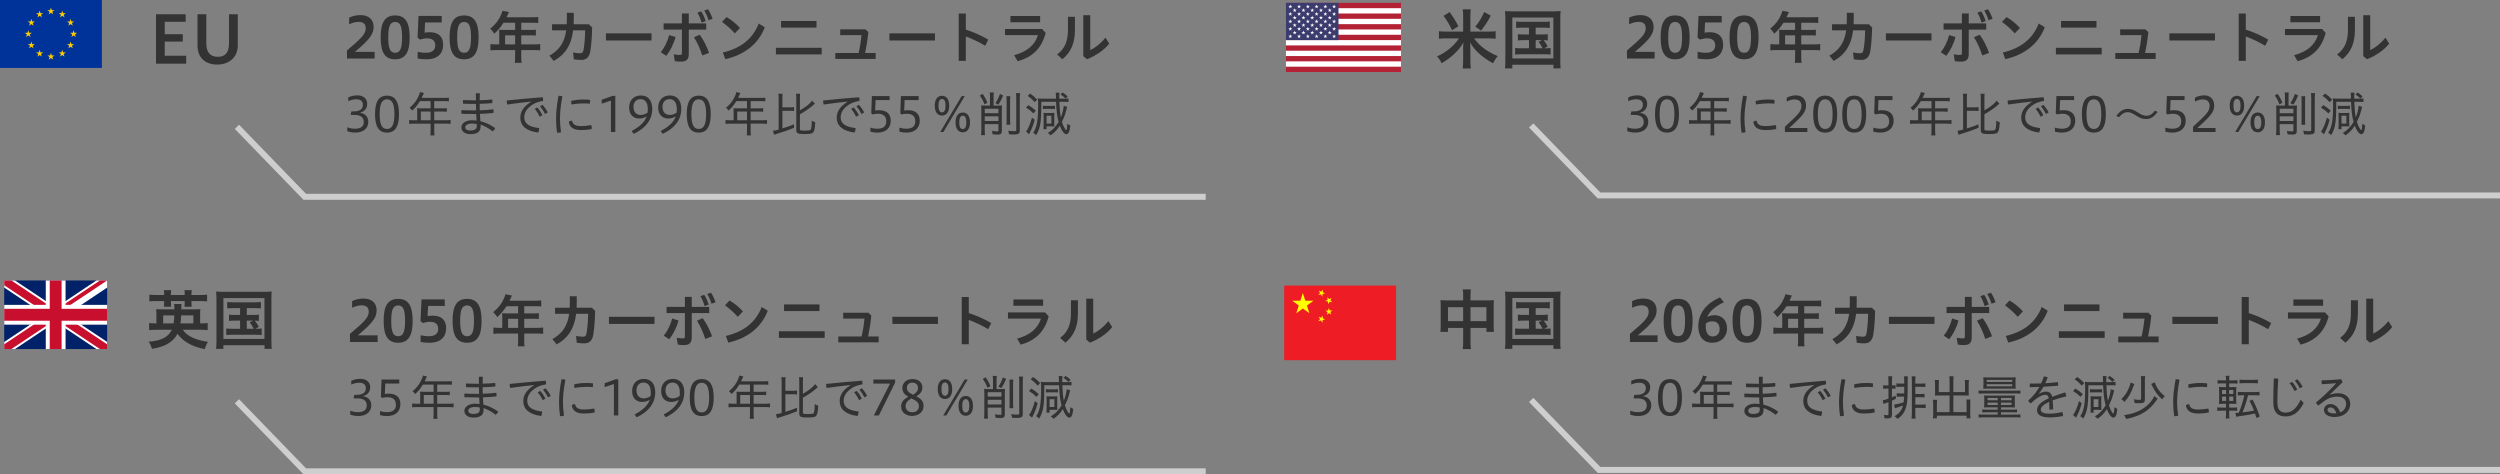 <?xml version="1.0" encoding="utf-8"?>
<!-- Generator: Adobe Illustrator 25.2.3, SVG Export Plug-In . SVG Version: 6.00 Build 0)  -->
<svg version="1.0" id="レイヤー_1" xmlns="http://www.w3.org/2000/svg" xmlns:xlink="http://www.w3.org/1999/xlink" x="0px"
	 y="0px" width="837.906px" height="158.958px" viewBox="0 0 837.906 158.958" style="enable-background:new 0 0 837.906 158.958;"
	 xml:space="preserve">
<rect x="0" y="0" width="837.906" height="158.958" fill="#808080" stroke="none"/>
<style type="text/css">
	.st0{fill:none;stroke:#CECECE;stroke-width:2;stroke-miterlimit:10;}
	.st1{fill:#333333;}
	.st2{fill:#003399;}
	.st3{fill:#FFCC00;}
	.st4{clip-path:url(#SVGID_2_);fill:#012169;}
	.st5{clip-path:url(#SVGID_2_);}
	.st6{clip-path:url(#SVGID_2_);fill:none;stroke:#FFFFFF;stroke-width:3.983;stroke-miterlimit:80;}
	.st7{clip-path:url(#SVGID_4_);}
	.st8{clip-path:url(#SVGID_4_);fill:none;stroke:#C8102E;stroke-width:2.655;stroke-miterlimit:80;}
	.st9{clip-path:url(#SVGID_6_);}
	.st10{clip-path:url(#SVGID_6_);fill:none;stroke:#FFFFFF;stroke-width:6.638;stroke-miterlimit:80;}
	.st11{clip-path:url(#SVGID_6_);fill:none;stroke:#C8102E;stroke-width:3.983;stroke-miterlimit:80;}
	.st12{fill:#B22234;}
	.st13{fill:none;stroke:#FFFFFF;stroke-width:1.783;stroke-miterlimit:10;}
	.st14{fill:#3C3B6E;}
	.st15{fill:#FFFFFF;}
	.st16{fill:#EE1C25;}
	.st17{fill:#FFFF00;}
</style>
<polyline class="st0" points="404.114,65.958 102.134,65.958 79.406,42.501 "/>
<polyline class="st0" points="837.906,65.5 535.926,65.5 513.198,42.042 "/>
<polyline class="st0" points="404.114,157.958 102.134,157.958 79.406,134.501 "/>
<polyline class="st0" points="837.906,157.5 535.926,157.5 513.198,134.042 "/>
<g>
	<path class="st1" d="M52.289,21.333V4.787h9.945v2.53h-7.019v4.136h6.051v2.486h-6.051v4.753h7.195v2.641H52.289z"/>
	<path class="st1" d="M76.754,4.787h2.949v10.363c0,4.312-3.19,6.49-6.865,6.49c-3.982,0-6.645-2.2-6.645-6.49V4.787h2.949v9.681
		c0,2.816,1.078,4.577,3.917,4.577c2.42,0,3.696-1.452,3.696-4.577V4.787z"/>
</g>
<g>
	<path class="st1" d="M61.267,110.521c1.408,2.112,4.247,3.477,8.449,4.048c-0.528,0.814-0.771,1.364-1.101,2.442
		c-2.706-0.571-4.269-1.166-5.94-2.2c-1.276-0.77-2.376-1.804-3.191-2.926c-0.792,1.518-1.914,2.618-3.542,3.498
		c-1.342,0.704-2.706,1.145-4.995,1.54c-0.308-0.99-0.594-1.606-1.122-2.398c4.312-0.352,6.557-1.518,7.767-4.004h-5.039
		c-1.034,0-1.782,0.044-2.575,0.132v-2.398c0.616,0.11,1.167,0.132,2.267,0.132h0.176v-2.816c0-1.012-0.022-1.474-0.088-1.958
		c0.572,0.044,0.968,0.065,2.112,0.065h4.005c0-0.857-0.022-1.254-0.11-1.782h2.508c-0.066,0.572-0.066,0.572-0.088,1.782h4.312
		c1.123,0,1.519-0.021,2.09-0.065c-0.066,0.506-0.088,0.88-0.088,1.937v2.838h0.264c1.144,0,1.672-0.021,2.266-0.132v2.398
		c-0.792-0.088-1.54-0.132-2.596-0.132H61.267z M55.018,98.507c0-0.463-0.022-0.837-0.088-1.276h2.442
		c-0.066,0.418-0.088,0.813-0.088,1.276v0.374h4.621v-0.374c0-0.44-0.022-0.858-0.088-1.276h2.464
		c-0.066,0.374-0.11,0.813-0.11,1.276v0.374h2.662c1.122,0,1.826-0.044,2.575-0.133v2.267c-0.726-0.088-1.386-0.11-2.575-0.11
		h-2.662v0.727c0,0.484,0.022,0.748,0.066,1.166h-2.398c0.044-0.33,0.066-0.66,0.066-1.122v-0.771h-4.621v0.705
		c0,0.55,0.022,0.836,0.066,1.188h-2.398c0.044-0.396,0.066-0.704,0.066-1.144v-0.749h-2.442c-1.188,0-1.848,0.022-2.508,0.11
		v-2.267c0.704,0.089,1.408,0.133,2.508,0.133h2.442V98.507z M58.186,108.386c0.132-0.88,0.198-1.54,0.242-2.685h-3.74v2.685H58.186
		z M64.809,108.386v-2.685h-4.093c-0.066,1.343-0.11,1.805-0.22,2.685H64.809z"/>
	<path class="st1" d="M72.551,100.311c0-0.946-0.044-1.738-0.132-2.597c0.704,0.066,1.364,0.089,2.53,0.089h13.598
		c1.057,0,1.738-0.022,2.531-0.11c-0.088,0.792-0.11,1.496-0.11,2.597v13.84c0,1.452,0.022,2.134,0.11,2.794h-2.42v-1.231H74.883
		v1.231h-2.464c0.088-0.638,0.132-1.364,0.132-2.794V100.311z M74.883,113.601h13.752V99.893H74.883V113.601z M78.096,103.281
		c-0.924,0-1.342,0.021-1.937,0.11v-2.179c0.572,0.088,0.99,0.11,1.937,0.11h7.327c0.99,0,1.474-0.022,2.024-0.11v2.179
		c-0.594-0.089-1.034-0.11-2.002-0.11h-2.729v2.267h2.2c0.946,0,1.342-0.022,1.848-0.11v2.134c-0.462-0.065-0.814-0.109-1.386-0.109
		c0.528,0.616,0.99,1.32,1.364,2.09l-1.166,0.639c1.056,0,1.474-0.022,2.134-0.11v2.223c-0.616-0.088-1.188-0.11-2.046-0.11h-7.811
		c-0.968,0-1.43,0.022-2.024,0.11v-2.223c0.616,0.088,1.078,0.11,2.024,0.11h2.619v-2.729h-1.849c-0.924,0-1.32,0.021-1.87,0.109
		v-2.134c0.506,0.088,0.902,0.11,1.87,0.11h1.849v-2.267H78.096z M82.716,110.191h2.31c-0.44-0.902-0.814-1.519-1.342-2.156
		l1.122-0.572h-2.09V110.191z"/>
</g>
<g>
	<path class="st1" d="M116.297,19.629v-2.717c4.142-3.59,6.288-5.262,6.288-7.39c0-1.558-0.874-2.185-2.451-2.185
		c-1.026,0-2.033,0.323-3.115,0.798V5.913c1.121-0.57,2.583-0.855,3.799-0.855c2.907,0,4.407,1.615,4.407,3.933
		c0,2.033-0.703,3.8-6.288,8.397h6.63v2.241H116.297z"/>
	<path class="st1" d="M127.583,12.525c0-4.921,1.349-7.353,4.863-7.353c3.514,0,4.863,2.489,4.863,7.353
		c0,4.844-1.349,7.352-4.863,7.352C128.932,19.876,127.583,17.425,127.583,12.525z M134.764,12.525c0-3.61-0.589-5.168-2.317-5.168
		c-1.748,0-2.318,1.558-2.318,5.168c0,3.59,0.57,5.167,2.318,5.167C134.175,17.692,134.764,16.114,134.764,12.525z"/>
	<path class="st1" d="M139.97,17.368c0.836,0.171,1.71,0.323,2.755,0.323c2.242,0,3.153-1.007,3.153-2.508
		c0-1.558-0.969-2.337-2.831-2.337c-0.627,0-1.615,0.19-2.261,0.438l-0.836-0.646l0.323-7.295h7.789v2.185h-5.585l-0.171,3.42
		c0.627-0.114,1.292-0.152,1.786-0.152c3.059,0,4.445,1.672,4.445,4.236c0,2.888-1.918,4.845-5.452,4.845
		c-1.026,0-2.223-0.076-3.116-0.285V17.368z"/>
	<path class="st1" d="M150.686,12.525c0-4.921,1.349-7.353,4.863-7.353c3.514,0,4.863,2.489,4.863,7.353
		c0,4.844-1.349,7.352-4.863,7.352C152.035,19.876,150.686,17.425,150.686,12.525z M157.867,12.525c0-3.61-0.589-5.168-2.317-5.168
		c-1.748,0-2.318,1.558-2.318,5.168c0,3.59,0.57,5.167,2.318,5.167C157.278,17.692,157.867,16.114,157.867,12.525z"/>
</g>
<g>
	<path class="st1" d="M167.335,11.062c0-0.399-0.019-0.703-0.057-1.083c0.399,0.038,0.798,0.057,1.292,0.057h4.084V7.623h-3.895
		c-0.969,1.5-1.881,2.583-3.078,3.666c-0.551-0.816-0.741-1.045-1.368-1.672c1.899-1.614,2.85-2.83,3.609-4.654
		c0.266-0.589,0.399-0.987,0.456-1.349l2.223,0.437c-0.133,0.229-0.152,0.285-0.285,0.552c-0.019,0.075-0.209,0.455-0.532,1.178
		h8.701c0.893,0,1.349-0.02,1.918-0.096v2.033c-0.589-0.076-1.083-0.095-1.918-0.095h-3.781v2.412h2.983
		c0.854,0,1.349-0.019,1.918-0.076v1.957c-0.551-0.057-1.064-0.076-1.862-0.076h-3.04v3.04h4.293c0.874,0,1.463-0.038,2.052-0.114
		v2.128c-0.589-0.076-1.235-0.114-2.052-0.114h-4.293v2.299c0,0.969,0.019,1.463,0.114,1.994h-2.28
		c0.076-0.551,0.114-1.025,0.114-2.014v-2.279h-6.25c-0.836,0-1.425,0.038-2.033,0.114v-2.128c0.589,0.076,1.178,0.114,2.033,0.114
		h0.931V11.062z M172.654,14.88v-3.04h-3.363v3.04H172.654z"/>
	<path class="st1" d="M185.024,10.168V8.136h4.92c0.019-0.513,0.038-1.045,0.038-1.596V4.298h2.317v2.147
		c-0.019,0.569-0.019,1.12-0.038,1.69h5.11l1.102,1.063c-0.095,3.477-0.285,5.89-0.608,7.884c-0.342,2.109-1.349,3.002-3.04,3.002
		c-0.798,0-1.748-0.076-2.508-0.19l-0.247-2.298c0.969,0.171,1.634,0.246,2.394,0.246c0.627,0,0.969-0.246,1.121-1.178
		c0.304-1.729,0.494-3.686,0.532-6.497h-4.027c-0.551,4.921-2.716,8.188-6.516,10.259l-1.425-1.767
		c3.286-1.899,5.034-4.312,5.623-8.492H185.024z"/>
	<path class="st1" d="M218.367,11.175v2.394h-15.273v-2.394H218.367z"/>
	<path class="st1" d="M221.466,17.501c1.254-1.52,2.261-3.571,2.812-5.737l2.128,0.646c-0.627,2.432-1.843,4.73-3.097,6.307
		L221.466,17.501z M222.416,9.921v-2.07h6.136V4.507h2.299v3.344h5.851v2.07h-5.851v8.131c0,1.938-0.855,2.603-2.66,2.603
		c-0.703,0-1.33-0.057-2.033-0.171l-0.342-2.279c0.779,0.152,1.501,0.209,2.052,0.209c0.475,0,0.684-0.133,0.684-0.627V9.921
		H222.416z M234.518,11.631c1.197,1.653,2.375,3.856,3.134,6.079l-2.261,0.894c-0.741-2.261-1.653-4.312-2.792-6.117L234.518,11.631
		z M235.049,3.823c0.532,0.779,1.102,2.052,1.482,3.248l-1.387,0.514c-0.361-1.292-0.854-2.47-1.406-3.362L235.049,3.823z
		 M237.272,3.102c0.57,0.778,1.121,1.919,1.558,3.21l-1.368,0.476c-0.323-1.197-0.931-2.47-1.444-3.249L237.272,3.102z"/>
	<path class="st1" d="M243.506,5.723c1.577,0.894,3.153,2.147,4.502,3.647l-1.729,1.824c-1.33-1.501-2.944-2.907-4.293-3.856
		L243.506,5.723z M242.271,17.597c6.041-1.425,10.049-4.598,12.025-9.708l2.033,1.254c-2.204,5.775-7.01,9.289-13.241,10.677
		L242.271,17.597z"/>
	<path class="st1" d="M275.405,16.02v2.223h-15.35V16.02H275.405z M261.784,7.034h11.874v2.223h-11.874V7.034z"/>
	<path class="st1" d="M287.794,17.768c0.456-2.109,0.76-3.895,0.969-5.984h-7.162V9.826h8.435l1.007,0.95
		c-0.323,2.982-0.665,4.939-1.083,6.991h3.534v1.976h-13.526v-1.976H287.794z"/>
	<path class="st1" d="M313.367,11.175v2.394h-15.273v-2.394H313.367z"/>
	<path class="st1" d="M323.704,9.941c2.337,0.722,5.053,1.881,7.523,3.344l-1.026,2.052c-2.071-1.254-4.445-2.356-6.497-3.116v8.169
		h-2.375V4.545h2.375V9.941z"/>
	<path class="st1" d="M350.474,11.024c-1.349,5.262-4.541,8.149-9.385,9.498l-1.197-2.014c4.407-1.216,6.934-3.419,7.998-6.725
		h-11.057V9.712h12.424L350.474,11.024z M348.612,5.362v2.108h-9.955V5.362H348.612z"/>
	<path class="st1" d="M360.279,5.628v4.351c0,4.407-1.254,7.446-4.198,9.878l-1.767-1.596c2.697-2.052,3.628-4.578,3.628-8.415
		V5.628H360.279z M365.409,5.096v11.684c1.577-0.684,3.533-2.185,5.091-4.16l1.272,1.994c-1.652,2.147-4.578,4.123-7.466,5.243
		l-1.235-1.063V5.096H365.409z"/>
</g>
<g>
	<path class="st1" d="M116.399,42.67c0.577,0.208,1.505,0.479,2.529,0.479c2.161,0,2.993-0.896,2.993-2.272
		c0-1.681-1.201-2.353-3.153-2.353h-1.265l0.256-1.185h0.752c1.84,0,3.105-0.593,3.105-2.193c0-1.072-0.528-1.873-2.321-1.873
		c-1.088,0-2.113,0.417-2.561,0.625v-1.281c0.977-0.432,1.921-0.656,3.057-0.656c2.001,0,3.281,1.121,3.281,2.77
		c0,1.505-0.72,2.609-2.465,3.041c1.761,0.256,2.833,1.345,2.833,3.058c0,1.969-1.408,3.602-4.337,3.602
		c-1.345,0-2.145-0.257-2.706-0.48V42.67z"/>
	<path class="st1" d="M125.695,38.252c0-4.146,1.217-6.194,4.018-6.194c2.801,0,4.018,2.097,4.018,6.194
		c0,4.082-1.217,6.194-4.018,6.194C126.912,44.446,125.695,42.382,125.695,38.252z M132.194,38.252c0-3.266-0.705-4.962-2.481-4.962
		c-1.793,0-2.465,1.696-2.465,4.962s0.672,4.978,2.465,4.978C131.489,43.23,132.194,41.518,132.194,38.252z"/>
</g>
<g>
	<path class="st1" d="M139.84,37.18c0-0.336-0.016-0.625-0.048-0.913c0.336,0.032,0.672,0.049,1.104,0.049h3.425v-2.417h-3.585
		c-0.832,1.36-1.553,2.24-2.593,3.169c-0.304-0.448-0.48-0.641-0.865-0.929c1.553-1.328,2.385-2.448,3.105-4.146
		c0.208-0.464,0.32-0.816,0.384-1.137l1.329,0.32c-0.08,0.177-0.112,0.24-0.208,0.433c-0.096,0.208-0.096,0.208-0.336,0.736
		c-0.128,0.288-0.128,0.288-0.224,0.464h7.667c0.688,0,1.057-0.016,1.457-0.08v1.249c-0.432-0.064-0.784-0.08-1.457-0.08h-3.457
		v2.417h2.753c0.672,0,1.024-0.017,1.457-0.08v1.216c-0.4-0.048-0.8-0.063-1.44-0.063h-2.769v2.929h3.874
		c0.688,0,1.152-0.031,1.617-0.096v1.312c-0.48-0.064-0.96-0.096-1.617-0.096h-3.874v2.417c0,0.704,0.032,1.104,0.112,1.521h-1.424
		c0.08-0.433,0.096-0.784,0.096-1.537v-2.4h-5.57c-0.656,0-1.12,0.031-1.617,0.096v-1.312c0.48,0.064,0.929,0.096,1.617,0.096h1.088
		V37.18z M144.322,40.317v-2.929h-3.281v2.929H144.322z"/>
	<path class="st1" d="M159.538,33.626c-0.016-0.784-0.032-1.553-0.048-2.337c0.224-0.032,0.448-0.048,0.672-0.048
		s0.448,0.016,0.656,0.048c-0.016,0.769-0.032,1.521-0.048,2.305c1.44-0.032,2.817-0.111,4.194-0.256
		c0.048,0.224,0.064,0.464,0.064,0.688c0,0.176-0.016,0.368-0.032,0.528c-1.376,0.128-2.785,0.208-4.226,0.24
		c0,0.864,0.016,1.552,0.032,2.177c1.584-0.049,3.169-0.177,4.562-0.337c0.048,0.225,0.064,0.465,0.064,0.688
		c0,0.177-0.016,0.368-0.032,0.528c-1.361,0.16-2.977,0.272-4.546,0.32c0.016,0.721,0.08,1.633,0.16,2.449
		c1.712,0.399,3.361,1.185,4.962,2.32c-0.16,0.417-0.48,0.816-0.848,1.089c-1.377-1.089-2.801-1.856-4.066-2.257
		c0.016,0.224,0.032,0.368,0.032,0.512c0,1.938-1.185,2.674-3.41,2.674c-1.809,0-3.041-0.865-3.041-2.289
		c0-1.169,1.232-2.369,3.553-2.369c0.528,0,1.041,0.032,1.553,0.096c-0.064-0.736-0.112-1.456-0.144-2.192h-0.8
		c-1.553,0-2.929-0.017-4.114-0.064c-0.048-0.24-0.064-0.464-0.064-0.688c0-0.176,0.016-0.368,0.032-0.544
		c1.232,0.064,2.561,0.096,4.098,0.096h0.816c-0.016-0.688-0.032-1.328-0.032-2.177h-0.736c-1.216,0-2.417,0-3.585-0.048
		c-0.032-0.24-0.048-0.48-0.048-0.72c0-0.177,0-0.337,0.016-0.513c1.217,0.048,2.481,0.08,3.57,0.08H159.538z M158.178,41.405
		c-1.537,0-2.241,0.624-2.241,1.265c0,0.688,0.625,1.072,1.681,1.072c1.376,0,2.193-0.4,2.193-1.473c0-0.128,0-0.368-0.032-0.688
		C159.378,41.486,158.786,41.405,158.178,41.405z"/>
	<path class="st1" d="M177.971,34.059c-1.921,0.159-4.946,0.544-7.956,0.976c-0.112-0.319-0.176-0.688-0.176-1.04
		c0-0.112,0-0.208,0.016-0.32c4.098-0.416,7.971-0.784,12.053-1.088c0.08,0.256,0.112,0.56,0.112,0.848c0,0.128,0,0.257-0.016,0.385
		c-1.361,0.24-2.417,0.576-3.33,1.12c-2.193,1.36-2.961,2.881-2.961,4.386c0,1.921,1.296,3.169,5.01,3.602
		c0.016,0.496-0.112,1.057-0.336,1.505c-4.114-0.528-6.002-2.369-6.002-4.962c0-1.857,0.864-3.649,3.601-5.347L177.971,34.059z
		 M180.084,36.011c0.64,0.704,1.296,1.713,1.712,2.609l-0.928,0.496c-0.416-0.96-0.992-1.856-1.648-2.625L180.084,36.011z
		 M181.812,35.147c0.656,0.673,1.345,1.665,1.777,2.545l-0.928,0.513c-0.464-0.977-1.041-1.857-1.681-2.577L181.812,35.147z"/>
	<path class="st1" d="M188.497,32.281c-0.608,3.186-0.816,5.475-0.816,7.651c0,1.12,0.112,2.737,0.352,4.37
		c-0.304,0.111-0.625,0.176-0.977,0.176c-0.112,0-0.224,0-0.336-0.017c-0.256-1.664-0.352-3.329-0.352-4.562
		c0-2.272,0.224-4.594,0.832-7.811C187.601,32.09,188.161,32.169,188.497,32.281z M198.325,42.894c0,0.128-0.016,0.256-0.032,0.368
		c-1.233,0.24-2.321,0.336-3.538,0.336c-2.673,0-3.906-1.008-4.114-2.833c0.224-0.176,0.688-0.304,1.073-0.336
		c0.288,1.312,1.12,1.825,3.057,1.825c1.041,0,2.129-0.097,3.377-0.337C198.261,42.174,198.325,42.542,198.325,42.894z
		 M195.54,33.354c0.833,0,1.553,0.049,2.193,0.129c0.016,0.128,0.032,0.271,0.032,0.432c0,0.288-0.032,0.608-0.096,0.849
		c-0.576-0.08-1.216-0.112-2.097-0.112c-1.168,0-2.721,0.128-4.018,0.384c-0.064-0.288-0.112-0.592-0.112-0.896
		c0-0.112,0-0.209,0.016-0.32C192.706,33.498,194.323,33.354,195.54,33.354z"/>
</g>
<g>
	<path class="st1" d="M204.753,44.238V33.706l-3.089,1.04v-1.312l3.666-1.312h0.896v12.117H204.753z"/>
	<path class="st1" d="M211.696,43.918c2.561-1.36,4.29-2.849,5.09-4.93c-0.705,0.448-1.601,0.736-2.577,0.736
		c-1.809,0-3.346-1.169-3.346-3.666c0-2.4,1.489-4.065,3.922-4.065c2.625,0,3.826,1.905,3.826,4.466
		c0,3.602-2.065,6.419-6.211,8.403L211.696,43.918z M217.074,37.708c0.032-0.24,0.048-0.513,0.048-1.024
		c0-2.401-0.944-3.458-2.449-3.458c-1.328,0-2.353,0.913-2.353,2.577c0,1.553,0.768,2.722,2.449,2.722
		C215.569,38.525,216.466,38.204,217.074,37.708z"/>
	<path class="st1" d="M221.423,43.918c2.561-1.36,4.29-2.849,5.09-4.93c-0.705,0.448-1.601,0.736-2.577,0.736
		c-1.809,0-3.346-1.169-3.346-3.666c0-2.4,1.489-4.065,3.922-4.065c2.625,0,3.826,1.905,3.826,4.466
		c0,3.602-2.065,6.419-6.211,8.403L221.423,43.918z M226.802,37.708c0.032-0.24,0.048-0.513,0.048-1.024
		c0-2.401-0.944-3.458-2.449-3.458c-1.328,0-2.353,0.913-2.353,2.577c0,1.553,0.768,2.722,2.449,2.722
		C225.297,38.525,226.193,38.204,226.802,37.708z"/>
	<path class="st1" d="M230.174,38.252c0-4.146,1.217-6.194,4.018-6.194c2.801,0,4.018,2.097,4.018,6.194
		c0,4.082-1.217,6.194-4.018,6.194C231.391,44.446,230.174,42.382,230.174,38.252z M236.673,38.252c0-3.266-0.705-4.962-2.481-4.962
		c-1.793,0-2.465,1.696-2.465,4.962s0.672,4.978,2.465,4.978C235.969,43.23,236.673,41.518,236.673,38.252z"/>
</g>
<g>
	<path class="st1" d="M245.888,37.18c0-0.336-0.016-0.625-0.048-0.913c0.336,0.032,0.672,0.049,1.104,0.049h3.425v-2.417h-3.585
		c-0.832,1.36-1.553,2.24-2.593,3.169c-0.304-0.448-0.48-0.641-0.865-0.929c1.553-1.328,2.385-2.448,3.105-4.146
		c0.208-0.464,0.32-0.816,0.384-1.137l1.329,0.32c-0.08,0.177-0.112,0.24-0.208,0.433c-0.096,0.208-0.096,0.208-0.336,0.736
		c-0.128,0.288-0.128,0.288-0.224,0.464h7.667c0.688,0,1.057-0.016,1.457-0.08v1.249c-0.432-0.064-0.784-0.08-1.457-0.08h-3.457
		v2.417h2.753c0.672,0,1.024-0.017,1.457-0.08v1.216c-0.4-0.048-0.8-0.063-1.44-0.063h-2.769v2.929h3.874
		c0.688,0,1.152-0.031,1.617-0.096v1.312c-0.48-0.064-0.96-0.096-1.617-0.096h-3.874v2.417c0,0.704,0.032,1.104,0.112,1.521h-1.424
		c0.08-0.433,0.096-0.784,0.096-1.537v-2.4h-5.57c-0.656,0-1.12,0.031-1.617,0.096v-1.312c0.48,0.064,0.929,0.096,1.617,0.096h1.088
		V37.18z M250.37,40.317v-2.929h-3.281v2.929H250.37z"/>
	<path class="st1" d="M262.225,43.038c2.097-0.656,2.161-0.673,3.89-1.377l0.016,1.169c-1.856,0.784-3.601,1.393-5.842,2.049
		c-0.368,0.111-0.608,0.191-0.864,0.288l-0.352-1.345c0.64-0.08,0.977-0.145,1.905-0.4V33.05c0-0.736-0.032-1.137-0.096-1.633h1.425
		c-0.064,0.433-0.08,0.896-0.08,1.633v2.929h2.481c0.704,0,1.041-0.016,1.44-0.096v1.345c-0.384-0.064-0.768-0.096-1.44-0.096
		h-2.481V43.038z M268.099,43.31c0,0.4,0.224,0.465,1.648,0.465c1.345,0,1.777-0.064,1.953-0.305c0.24-0.32,0.353-1.185,0.368-3.041
		c0.448,0.272,0.721,0.4,1.185,0.544c-0.128,2.033-0.304,2.897-0.688,3.378c-0.353,0.448-1.024,0.576-2.849,0.576
		c-2.385,0-2.833-0.225-2.833-1.345V33.034c0-0.801-0.032-1.185-0.096-1.617h1.392c-0.064,0.464-0.08,0.912-0.08,1.617v3.953
		c2.033-1.168,3.361-2.225,4.098-3.249l0.912,1.008c-0.176,0.145-0.4,0.337-0.56,0.48c-1.121,1.024-2.673,2.081-4.45,3.058V43.31z"
		/>
	<path class="st1" d="M284.019,34.059c-1.921,0.159-4.946,0.544-7.956,0.976c-0.112-0.319-0.176-0.688-0.176-1.04
		c0-0.112,0-0.208,0.016-0.32c4.098-0.416,7.971-0.784,12.053-1.088c0.08,0.256,0.112,0.56,0.112,0.848c0,0.128,0,0.257-0.016,0.385
		c-1.361,0.24-2.417,0.576-3.33,1.12c-2.193,1.36-2.961,2.881-2.961,4.386c0,1.921,1.296,3.169,5.01,3.602
		c0.016,0.496-0.112,1.057-0.336,1.505c-4.114-0.528-6.002-2.369-6.002-4.962c0-1.857,0.864-3.649,3.601-5.347L284.019,34.059z
		 M286.132,36.011c0.64,0.704,1.296,1.713,1.712,2.609l-0.928,0.496c-0.416-0.96-0.992-1.856-1.648-2.625L286.132,36.011z
		 M287.86,35.147c0.656,0.673,1.345,1.665,1.777,2.545l-0.928,0.513c-0.464-0.977-1.041-1.857-1.681-2.577L287.86,35.147z"/>
</g>
<g>
	<path class="st1" d="M291.727,42.781c0.64,0.225,1.489,0.368,2.241,0.368c1.857,0,3.073-0.64,3.073-2.497
		c0-1.664-0.992-2.528-2.785-2.528c-0.48,0-1.264,0.063-1.873,0.24l-0.368-0.448l0.208-5.715h5.938v1.345h-4.69l-0.144,3.506
		c0.448-0.08,0.928-0.112,1.361-0.112c2.657,0,3.857,1.425,3.857,3.521c0,2.353-1.569,3.985-4.482,3.985
		c-0.704,0-1.601-0.096-2.337-0.304V42.781z"/>
	<path class="st1" d="M301.456,42.781c0.64,0.225,1.489,0.368,2.241,0.368c1.857,0,3.073-0.64,3.073-2.497
		c0-1.664-0.992-2.528-2.785-2.528c-0.48,0-1.264,0.063-1.873,0.24l-0.368-0.448l0.208-5.715h5.938v1.345h-4.69l-0.144,3.506
		c0.448-0.08,0.928-0.112,1.361-0.112c2.657,0,3.857,1.425,3.857,3.521c0,2.353-1.569,3.985-4.482,3.985
		c-0.704,0-1.601-0.096-2.337-0.304V42.781z"/>
</g>
<g>
	<path class="st1" d="M313.296,35.419c0-2.209,0.976-3.313,2.433-3.313c1.441,0,2.417,1.104,2.417,3.313s-0.976,3.313-2.417,3.313
		C314.272,38.733,313.296,37.628,313.296,35.419z M316.913,35.419c0-1.232-0.272-2.241-1.185-2.241
		c-0.928,0-1.185,1.009-1.185,2.241c0,1.216,0.256,2.24,1.185,2.24C316.641,37.659,316.913,36.635,316.913,35.419z M315.136,44.238
		l7.187-12.037h1.024l-7.155,12.037H315.136z M320.258,41.037c0-2.225,0.977-3.329,2.433-3.329c1.44,0,2.417,1.104,2.417,3.329
		c0,2.192-0.992,3.313-2.417,3.313C321.251,44.351,320.258,43.23,320.258,41.037z M323.876,41.037c0-1.249-0.272-2.257-1.185-2.257
		c-0.928,0-1.185,1.008-1.185,2.257c0,1.2,0.256,2.225,1.185,2.225C323.604,43.262,323.876,42.237,323.876,41.037z"/>
	<path class="st1" d="M329.375,31.449c0.785,1.2,1.057,1.696,1.569,3.009l-1.008,0.513c-0.432-1.232-0.769-1.873-1.553-2.961
		L329.375,31.449z M331.809,32.298c0-0.561-0.032-0.961-0.096-1.297h1.393c-0.064,0.368-0.096,0.704-0.096,1.297v3.104h1.424
		c0.544,0,0.944-0.016,1.409-0.063c-0.048,0.416-0.064,0.8-0.064,1.328v7.235c0,0.912-0.368,1.216-1.489,1.216
		c-0.496,0-1.008-0.031-1.601-0.096c-0.064-0.464-0.096-0.608-0.256-1.152c0.768,0.128,1.249,0.176,1.745,0.176
		c0.352,0,0.464-0.08,0.464-0.336v-2.097h-4.594v1.904c0,0.688,0.032,1.329,0.096,1.777h-1.345c0.08-0.561,0.112-1.137,0.112-1.761
		v-6.851c0-0.593-0.016-0.977-0.064-1.345c0.416,0.032,0.864,0.063,1.329,0.063h1.632V32.298z M334.642,36.444h-4.594v1.488h4.594
		V36.444z M330.048,40.557h4.594v-1.568h-4.594V40.557z M336.243,31.993c-0.625,1.393-0.944,2.033-1.617,3.09l-1.009-0.513
		c0.721-1.072,1.057-1.745,1.521-3.073L336.243,31.993z M338.627,32.234c-0.064,0.433-0.08,0.832-0.08,1.681v6.162
		c0,0.993,0.016,1.312,0.08,1.729h-1.329c0.064-0.465,0.08-0.785,0.08-1.745V33.93c0-0.8-0.016-1.28-0.08-1.696H338.627z
		 M341.909,31.225c-0.08,0.433-0.112,0.993-0.112,1.905v10.468c0,0.833-0.144,1.137-0.625,1.312
		c-0.336,0.112-0.832,0.177-1.424,0.177c-0.368,0-0.896-0.017-1.537-0.064c-0.08-0.528-0.144-0.752-0.336-1.217
		c0.8,0.112,1.425,0.16,2.001,0.16c0.624,0,0.736-0.08,0.736-0.464V33.114c0-0.849-0.032-1.425-0.096-1.89H341.909z"/>
	<path class="st1" d="M346.784,40.156c-0.512,1.857-0.912,2.913-1.729,4.53c-0.08,0.176-0.096,0.192-0.144,0.32l-1.041-0.929
		c0.624-0.641,1.44-2.545,2.017-4.658L346.784,40.156z M344.655,35.227c1.024,0.624,1.649,1.089,2.497,1.873l-0.768,0.912
		c-0.929-0.912-1.473-1.328-2.497-1.953L344.655,35.227z M345.264,31.354c0.977,0.672,1.521,1.136,2.369,2.049l-0.849,0.848
		c-0.8-0.928-1.424-1.473-2.353-2.112L345.264,31.354z M357.685,35.82c-0.048,0.128-0.048,0.159-0.08,0.288
		c-0.016,0.048-0.048,0.176-0.096,0.336c-0.064,0.224-0.064,0.224-0.24,0.912c-0.256,1.024-0.769,2.337-1.345,3.489
		c0.24,0.753,0.464,1.345,0.752,1.873c0.272,0.512,0.576,0.912,0.688,0.912c0.176,0,0.32-0.832,0.384-2.192
		c0.368,0.304,0.512,0.399,0.96,0.607c-0.112,1.169-0.24,1.793-0.464,2.258c-0.224,0.432-0.528,0.672-0.849,0.672
		c-0.688,0-1.553-1.12-2.193-2.85c-0.896,1.425-1.809,2.354-3.137,3.25c-0.304-0.4-0.416-0.513-0.88-0.816
		c1.601-0.977,2.481-1.873,3.618-3.697c-0.512-1.873-0.736-3.729-0.849-6.739h-4.946c0,4.402-0.096,6.307-0.448,7.939
		c-0.272,1.265-0.688,2.305-1.296,3.233c-0.353-0.416-0.544-0.561-0.993-0.816c1.232-1.681,1.665-4.065,1.665-9.124
		c0-1.312-0.016-1.744-0.112-2.4c0.368,0.08,0.848,0.111,1.841,0.111h4.258c-0.016-1.456-0.032-1.648-0.096-2.017h1.28
		c-0.016,0.128-0.016,0.128-0.048,0.385c-0.016,0.111-0.048,0.896-0.048,1.12c0,0.112,0,0.176,0,0.512h1.409
		c0.944,0,1.248-0.016,1.696-0.096v1.217c-0.528-0.048-0.784-0.064-1.681-0.064h-1.376c0.096,2.545,0.192,3.554,0.496,5.202
		c0.544-1.345,0.929-2.961,0.944-3.89L357.685,35.82z M349.538,35.435c0.256,0.048,0.528,0.064,0.992,0.064h2.033
		c0.48,0,0.785-0.017,1.024-0.064v1.104c-0.176-0.032-0.56-0.048-0.992-0.048h-2.081c-0.448,0-0.752,0.016-0.976,0.048V35.435z
		 M349.729,43.31c0.032-0.288,0.064-0.896,0.064-1.632v-2.754c-0.016-0.88-0.016-0.88-0.048-1.104
		c0.208,0.032,0.576,0.049,1.136,0.049h1.489c0.384,0,0.752-0.017,1.024-0.049c-0.032,0.145-0.048,0.513-0.048,0.929v2.609
		c0,0.608,0.016,0.8,0.048,1.04c-0.352-0.032-0.656-0.048-1.088-0.048h-1.537v0.96H349.729z M350.77,41.421h1.617v-2.625h-1.617
		V41.421z M357.092,33.002c-0.608-0.624-0.976-0.929-1.648-1.345l0.704-0.656c0.785,0.512,1.008,0.688,1.681,1.313L357.092,33.002z"
		/>
</g>
<g>
	<path class="st1" d="M545.296,19.629v-2.717c4.142-3.59,6.288-5.262,6.288-7.39c0-1.558-0.874-2.185-2.45-2.185
		c-1.026,0-2.033,0.323-3.116,0.798V5.913c1.121-0.57,2.584-0.855,3.8-0.855c2.906,0,4.407,1.615,4.407,3.933
		c0,2.033-0.703,3.8-6.288,8.397h6.63v2.241H545.296z"/>
	<path class="st1" d="M556.582,12.525c0-4.921,1.349-7.353,4.863-7.353s4.863,2.489,4.863,7.353c0,4.844-1.349,7.352-4.863,7.352
		S556.582,17.425,556.582,12.525z M563.763,12.525c0-3.61-0.589-5.168-2.317-5.168c-1.748,0-2.318,1.558-2.318,5.168
		c0,3.59,0.57,5.167,2.318,5.167C563.174,17.692,563.763,16.114,563.763,12.525z"/>
	<path class="st1" d="M568.97,17.368c0.836,0.171,1.709,0.323,2.754,0.323c2.242,0,3.154-1.007,3.154-2.508
		c0-1.558-0.969-2.337-2.831-2.337c-0.627,0-1.614,0.19-2.261,0.438l-0.836-0.646l0.323-7.295h7.789v2.185h-5.585l-0.172,3.42
		c0.627-0.114,1.292-0.152,1.786-0.152c3.059,0,4.445,1.672,4.445,4.236c0,2.888-1.919,4.845-5.452,4.845
		c-1.025,0-2.223-0.076-3.115-0.285V17.368z"/>
	<path class="st1" d="M579.686,12.525c0-4.921,1.349-7.353,4.863-7.353s4.863,2.489,4.863,7.353c0,4.844-1.349,7.352-4.863,7.352
		S579.686,17.425,579.686,12.525z M586.867,12.525c0-3.61-0.589-5.168-2.317-5.168c-1.748,0-2.318,1.558-2.318,5.168
		c0,3.59,0.57,5.167,2.318,5.167C586.278,17.692,586.867,16.114,586.867,12.525z"/>
</g>
<g>
	<path class="st1" d="M596.334,11.062c0-0.399-0.02-0.703-0.057-1.083c0.398,0.038,0.798,0.057,1.291,0.057h4.085V7.623h-3.895
		c-0.969,1.5-1.881,2.583-3.078,3.666c-0.551-0.816-0.74-1.045-1.367-1.672c1.899-1.614,2.85-2.83,3.609-4.654
		c0.266-0.589,0.398-0.987,0.456-1.349l2.223,0.437c-0.133,0.229-0.152,0.285-0.285,0.552c-0.019,0.075-0.209,0.455-0.532,1.178
		h8.701c0.893,0,1.349-0.02,1.919-0.096v2.033c-0.589-0.076-1.083-0.095-1.919-0.095h-3.78v2.412h2.982
		c0.854,0,1.349-0.019,1.919-0.076v1.957c-0.552-0.057-1.064-0.076-1.862-0.076h-3.039v3.04h4.293c0.874,0,1.463-0.038,2.052-0.114
		v2.128c-0.589-0.076-1.234-0.114-2.052-0.114h-4.293v2.299c0,0.969,0.019,1.463,0.113,1.994h-2.279
		c0.076-0.551,0.114-1.025,0.114-2.014v-2.279h-6.25c-0.836,0-1.425,0.038-2.033,0.114v-2.128c0.589,0.076,1.178,0.114,2.033,0.114
		h0.931V11.062z M601.654,14.88v-3.04h-3.362v3.04H601.654z"/>
	<path class="st1" d="M614.024,10.168V8.136h4.92c0.019-0.513,0.038-1.045,0.038-1.596V4.298h2.317v2.147
		c-0.019,0.569-0.019,1.12-0.038,1.69h5.11l1.102,1.063c-0.095,3.477-0.284,5.89-0.607,7.884c-0.342,2.109-1.349,3.002-3.04,3.002
		c-0.798,0-1.747-0.076-2.507-0.19l-0.247-2.298c0.969,0.171,1.634,0.246,2.394,0.246c0.627,0,0.969-0.246,1.121-1.178
		c0.304-1.729,0.493-3.686,0.531-6.497h-4.027c-0.551,4.921-2.717,8.188-6.516,10.259l-1.425-1.767
		c3.286-1.899,5.034-4.312,5.623-8.492H614.024z"/>
	<path class="st1" d="M647.367,11.175v2.394h-15.274v-2.394H647.367z"/>
	<path class="st1" d="M650.465,17.501c1.254-1.52,2.261-3.571,2.812-5.737l2.127,0.646c-0.627,2.432-1.843,4.73-3.097,6.307
		L650.465,17.501z M651.415,9.921v-2.07h6.136V4.507h2.299v3.344h5.852v2.07h-5.852v8.131c0,1.938-0.854,2.603-2.659,2.603
		c-0.703,0-1.33-0.057-2.033-0.171l-0.342-2.279c0.779,0.152,1.501,0.209,2.052,0.209c0.475,0,0.684-0.133,0.684-0.627V9.921
		H651.415z M663.517,11.631c1.196,1.653,2.374,3.856,3.135,6.079l-2.261,0.894c-0.741-2.261-1.653-4.312-2.793-6.117L663.517,11.631
		z M664.048,3.823c0.532,0.779,1.103,2.052,1.482,3.248l-1.387,0.514c-0.361-1.292-0.855-2.47-1.406-3.362L664.048,3.823z
		 M666.271,3.102c0.57,0.778,1.121,1.919,1.559,3.21l-1.368,0.476c-0.323-1.197-0.931-2.47-1.443-3.249L666.271,3.102z"/>
	<path class="st1" d="M672.505,5.723c1.577,0.894,3.153,2.147,4.502,3.647l-1.729,1.824c-1.33-1.501-2.944-2.907-4.293-3.856
		L672.505,5.723z M671.271,17.597c6.041-1.425,10.049-4.598,12.024-9.708l2.033,1.254c-2.204,5.775-7.01,9.289-13.241,10.677
		L671.271,17.597z"/>
	<path class="st1" d="M704.405,16.02v2.223h-15.351V16.02H704.405z M690.784,7.034h11.873v2.223h-11.873V7.034z"/>
	<path class="st1" d="M716.793,17.768c0.456-2.109,0.76-3.895,0.969-5.984H710.6V9.826h8.435l1.007,0.95
		c-0.322,2.982-0.664,4.939-1.082,6.991h3.533v1.976h-13.526v-1.976H716.793z"/>
	<path class="st1" d="M742.367,11.175v2.394h-15.274v-2.394H742.367z"/>
	<path class="st1" d="M752.704,9.941c2.337,0.722,5.054,1.881,7.523,3.344l-1.026,2.052c-2.07-1.254-4.445-2.356-6.497-3.116v8.169
		h-2.375V4.545h2.375V9.941z"/>
	<path class="st1" d="M779.473,11.024c-1.349,5.262-4.54,8.149-9.384,9.498l-1.197-2.014c4.407-1.216,6.934-3.419,7.998-6.725
		h-11.057V9.712h12.424L779.473,11.024z M777.612,5.362v2.108h-9.954V5.362H777.612z"/>
	<path class="st1" d="M789.279,5.628v4.351c0,4.407-1.254,7.446-4.198,9.878l-1.767-1.596c2.697-2.052,3.628-4.578,3.628-8.415
		V5.628H789.279z M794.408,5.096v11.684c1.577-0.684,3.534-2.185,5.092-4.16l1.272,1.994c-1.652,2.147-4.578,4.123-7.466,5.243
		l-1.234-1.063V5.096H794.408z"/>
</g>
<g>
	<path class="st1" d="M545.399,42.67c0.576,0.208,1.505,0.479,2.529,0.479c2.161,0,2.993-0.896,2.993-2.272
		c0-1.681-1.2-2.353-3.153-2.353h-1.265l0.256-1.185h0.753c1.841,0,3.105-0.593,3.105-2.193c0-1.072-0.528-1.873-2.321-1.873
		c-1.089,0-2.113,0.417-2.562,0.625v-1.281c0.977-0.432,1.921-0.656,3.058-0.656c2.001,0,3.281,1.121,3.281,2.77
		c0,1.505-0.72,2.609-2.465,3.041c1.761,0.256,2.833,1.345,2.833,3.058c0,1.969-1.408,3.602-4.338,3.602
		c-1.345,0-2.145-0.257-2.705-0.48V42.67z"/>
	<path class="st1" d="M554.695,38.252c0-4.146,1.216-6.194,4.018-6.194c2.801,0,4.018,2.097,4.018,6.194
		c0,4.082-1.217,6.194-4.018,6.194C555.911,44.446,554.695,42.382,554.695,38.252z M561.193,38.252c0-3.266-0.704-4.962-2.48-4.962
		c-1.793,0-2.465,1.696-2.465,4.962s0.672,4.978,2.465,4.978C560.489,43.23,561.193,41.518,561.193,38.252z"/>
</g>
<g>
	<path class="st1" d="M568.839,37.18c0-0.336-0.016-0.625-0.048-0.913c0.336,0.032,0.672,0.049,1.104,0.049h3.426v-2.417h-3.586
		c-0.832,1.36-1.553,2.24-2.593,3.169c-0.305-0.448-0.48-0.641-0.864-0.929c1.553-1.328,2.385-2.448,3.105-4.146
		c0.208-0.464,0.319-0.816,0.384-1.137l1.328,0.32c-0.08,0.177-0.111,0.24-0.208,0.433c-0.096,0.208-0.096,0.208-0.336,0.736
		c-0.128,0.288-0.128,0.288-0.224,0.464h7.667c0.688,0,1.056-0.016,1.456-0.08v1.249c-0.432-0.064-0.784-0.08-1.456-0.08h-3.458
		v2.417h2.753c0.673,0,1.024-0.017,1.457-0.08v1.216c-0.4-0.048-0.801-0.063-1.44-0.063h-2.77v2.929h3.874
		c0.688,0,1.152-0.031,1.616-0.096v1.312c-0.479-0.064-0.96-0.096-1.616-0.096h-3.874v2.417c0,0.704,0.032,1.104,0.112,1.521h-1.425
		c0.08-0.433,0.097-0.784,0.097-1.537v-2.4h-5.57c-0.656,0-1.121,0.031-1.617,0.096v-1.312c0.48,0.064,0.929,0.096,1.617,0.096
		h1.088V37.18z M573.322,40.317v-2.929h-3.281v2.929H573.322z"/>
	<path class="st1" d="M585.496,32.281c-0.608,3.186-0.816,5.475-0.816,7.651c0,1.12,0.112,2.737,0.353,4.37
		c-0.304,0.111-0.624,0.176-0.977,0.176c-0.112,0-0.224,0-0.336-0.017c-0.256-1.664-0.353-3.329-0.353-4.562
		c0-2.272,0.225-4.594,0.833-7.811C584.599,32.09,585.16,32.169,585.496,32.281z M595.324,42.894c0,0.128-0.016,0.256-0.032,0.368
		c-1.232,0.24-2.32,0.336-3.537,0.336c-2.673,0-3.905-1.008-4.113-2.833c0.224-0.176,0.688-0.304,1.072-0.336
		c0.288,1.312,1.12,1.825,3.057,1.825c1.041,0,2.129-0.097,3.378-0.337C595.26,42.174,595.324,42.542,595.324,42.894z
		 M592.539,33.354c0.832,0,1.553,0.049,2.193,0.129c0.016,0.128,0.031,0.271,0.031,0.432c0,0.288-0.031,0.608-0.096,0.849
		c-0.576-0.08-1.217-0.112-2.097-0.112c-1.169,0-2.722,0.128-4.018,0.384c-0.064-0.288-0.112-0.592-0.112-0.896
		c0-0.112,0-0.209,0.017-0.32C589.706,33.498,591.322,33.354,592.539,33.354z"/>
</g>
<g>
	<path class="st1" d="M598.231,44.238v-1.761c3.505-3.346,5.554-4.818,5.554-6.946c0-1.329-0.72-2.209-2.321-2.209
		c-0.96,0-1.889,0.352-2.608,0.736V32.73c1.04-0.528,2.017-0.769,3.137-0.769c2.098,0,3.33,1.393,3.33,3.49
		c0,2.225-1.569,3.713-5.65,7.459h6.099v1.328H598.231z"/>
	<path class="st1" d="M607.718,38.252c0-4.146,1.216-6.194,4.018-6.194c2.801,0,4.018,2.097,4.018,6.194
		c0,4.082-1.217,6.194-4.018,6.194C608.934,44.446,607.718,42.382,607.718,38.252z M614.216,38.252c0-3.266-0.704-4.962-2.48-4.962
		c-1.793,0-2.465,1.696-2.465,4.962s0.672,4.978,2.465,4.978C613.512,43.23,614.216,41.518,614.216,38.252z"/>
	<path class="st1" d="M617.446,38.252c0-4.146,1.216-6.194,4.018-6.194c2.801,0,4.018,2.097,4.018,6.194
		c0,4.082-1.217,6.194-4.018,6.194C618.662,44.446,617.446,42.382,617.446,38.252z M623.944,38.252c0-3.266-0.704-4.962-2.48-4.962
		c-1.793,0-2.465,1.696-2.465,4.962s0.672,4.978,2.465,4.978C623.24,43.23,623.944,41.518,623.944,38.252z"/>
	<path class="st1" d="M627.861,42.781c0.641,0.225,1.489,0.368,2.241,0.368c1.856,0,3.073-0.64,3.073-2.497
		c0-1.664-0.992-2.528-2.785-2.528c-0.48,0-1.265,0.063-1.872,0.24l-0.368-0.448l0.208-5.715h5.938v1.345h-4.69l-0.144,3.506
		c0.447-0.08,0.928-0.112,1.36-0.112c2.657,0,3.857,1.425,3.857,3.521c0,2.353-1.568,3.985-4.481,3.985
		c-0.705,0-1.602-0.096-2.338-0.304V42.781z"/>
</g>
<g>
	<path class="st1" d="M642.888,37.18c0-0.336-0.016-0.625-0.048-0.913c0.336,0.032,0.672,0.049,1.104,0.049h3.426v-2.417h-3.586
		c-0.832,1.36-1.553,2.24-2.593,3.169c-0.305-0.448-0.48-0.641-0.864-0.929c1.553-1.328,2.385-2.448,3.105-4.146
		c0.208-0.464,0.319-0.816,0.384-1.137l1.328,0.32c-0.08,0.177-0.111,0.24-0.208,0.433c-0.096,0.208-0.096,0.208-0.336,0.736
		c-0.128,0.288-0.128,0.288-0.224,0.464h7.667c0.688,0,1.056-0.016,1.456-0.08v1.249c-0.432-0.064-0.784-0.08-1.456-0.08h-3.458
		v2.417h2.753c0.673,0,1.024-0.017,1.457-0.08v1.216c-0.4-0.048-0.801-0.063-1.44-0.063h-2.77v2.929h3.874
		c0.688,0,1.152-0.031,1.616-0.096v1.312c-0.479-0.064-0.96-0.096-1.616-0.096h-3.874v2.417c0,0.704,0.032,1.104,0.112,1.521h-1.425
		c0.08-0.433,0.097-0.784,0.097-1.537v-2.4h-5.57c-0.656,0-1.121,0.031-1.617,0.096v-1.312c0.48,0.064,0.929,0.096,1.617,0.096
		h1.088V37.18z M647.371,40.317v-2.929h-3.281v2.929H647.371z"/>
	<path class="st1" d="M659.224,43.038c2.098-0.656,2.161-0.673,3.89-1.377l0.017,1.169c-1.857,0.784-3.602,1.393-5.843,2.049
		c-0.368,0.111-0.608,0.191-0.864,0.288l-0.353-1.345c0.641-0.08,0.977-0.145,1.905-0.4V33.05c0-0.736-0.032-1.137-0.096-1.633
		h1.424c-0.063,0.433-0.08,0.896-0.08,1.633v2.929h2.481c0.704,0,1.04-0.016,1.44-0.096v1.345c-0.384-0.064-0.769-0.096-1.44-0.096
		h-2.481V43.038z M665.099,43.31c0,0.4,0.224,0.465,1.648,0.465c1.345,0,1.776-0.064,1.953-0.305c0.24-0.32,0.352-1.185,0.368-3.041
		c0.448,0.272,0.72,0.4,1.185,0.544c-0.129,2.033-0.305,2.897-0.688,3.378c-0.353,0.448-1.024,0.576-2.85,0.576
		c-2.385,0-2.833-0.225-2.833-1.345V33.034c0-0.801-0.032-1.185-0.096-1.617h1.393c-0.064,0.464-0.08,0.912-0.08,1.617v3.953
		c2.032-1.168,3.361-2.225,4.098-3.249l0.912,1.008c-0.176,0.145-0.4,0.337-0.561,0.48c-1.12,1.024-2.673,2.081-4.449,3.058V43.31z"
		/>
	<path class="st1" d="M681.019,34.059c-1.921,0.159-4.946,0.544-7.955,0.976c-0.112-0.319-0.177-0.688-0.177-1.04
		c0-0.112,0-0.208,0.017-0.32c4.098-0.416,7.971-0.784,12.053-1.088c0.08,0.256,0.112,0.56,0.112,0.848c0,0.128,0,0.257-0.017,0.385
		c-1.36,0.24-2.417,0.576-3.329,1.12c-2.192,1.36-2.961,2.881-2.961,4.386c0,1.921,1.296,3.169,5.01,3.602
		c0.016,0.496-0.112,1.057-0.336,1.505c-4.114-0.528-6.003-2.369-6.003-4.962c0-1.857,0.864-3.649,3.602-5.347L681.019,34.059z
		 M683.131,36.011c0.641,0.704,1.297,1.713,1.713,2.609l-0.928,0.496c-0.417-0.96-0.993-1.856-1.649-2.625L683.131,36.011z
		 M684.861,35.147c0.656,0.673,1.344,1.665,1.776,2.545l-0.929,0.513c-0.464-0.977-1.04-1.857-1.681-2.577L684.861,35.147z"/>
</g>
<g>
	<path class="st1" d="M688.728,42.781c0.64,0.225,1.488,0.368,2.24,0.368c1.857,0,3.073-0.64,3.073-2.497
		c0-1.664-0.992-2.528-2.785-2.528c-0.479,0-1.265,0.063-1.872,0.24l-0.368-0.448l0.208-5.715h5.938v1.345h-4.69l-0.144,3.506
		c0.448-0.08,0.928-0.112,1.36-0.112c2.657,0,3.857,1.425,3.857,3.521c0,2.353-1.568,3.985-4.481,3.985
		c-0.705,0-1.602-0.096-2.337-0.304V42.781z"/>
	<path class="st1" d="M697.767,38.252c0-4.146,1.216-6.194,4.018-6.194c2.801,0,4.018,2.097,4.018,6.194
		c0,4.082-1.217,6.194-4.018,6.194C698.983,44.446,697.767,42.382,697.767,38.252z M704.265,38.252c0-3.266-0.704-4.962-2.48-4.962
		c-1.793,0-2.465,1.696-2.465,4.962s0.672,4.978,2.465,4.978C703.561,43.23,704.265,41.518,704.265,38.252z"/>
</g>
<g>
	<path class="st1" d="M715.609,38.525c-1.072-0.673-1.712-0.929-2.528-0.929c-1.232,0-2.097,0.736-2.897,1.713l-0.88-0.448
		c1.168-1.617,2.465-2.369,3.825-2.369c1.12,0,1.921,0.304,3.105,1.024l0.576,0.353c1.072,0.656,1.761,0.928,2.561,0.928
		c1.201,0,2.097-0.64,2.882-1.729l0.88,0.448c-1.168,1.681-2.433,2.385-3.842,2.385c-1.104,0-1.937-0.288-3.121-1.024
		L715.609,38.525z"/>
</g>
<g>
	<path class="st1" d="M725.751,42.781c0.64,0.225,1.488,0.368,2.24,0.368c1.857,0,3.073-0.64,3.073-2.497
		c0-1.664-0.992-2.528-2.785-2.528c-0.479,0-1.265,0.063-1.872,0.24l-0.368-0.448l0.208-5.715h5.938v1.345h-4.69l-0.144,3.506
		c0.448-0.08,0.928-0.112,1.36-0.112c2.657,0,3.857,1.425,3.857,3.521c0,2.353-1.568,3.985-4.481,3.985
		c-0.705,0-1.602-0.096-2.337-0.304V42.781z"/>
	<path class="st1" d="M735.031,44.238v-1.761c3.505-3.346,5.554-4.818,5.554-6.946c0-1.329-0.72-2.209-2.321-2.209
		c-0.96,0-1.889,0.352-2.608,0.736V32.73c1.04-0.528,2.017-0.769,3.137-0.769c2.098,0,3.33,1.393,3.33,3.49
		c0,2.225-1.569,3.713-5.65,7.459h6.099v1.328H735.031z"/>
</g>
<g>
	<path class="st1" d="M747.319,35.419c0-2.209,0.977-3.313,2.433-3.313c1.44,0,2.417,1.104,2.417,3.313s-0.977,3.313-2.417,3.313
		C748.295,38.733,747.319,37.628,747.319,35.419z M750.936,35.419c0-1.232-0.272-2.241-1.185-2.241
		c-0.928,0-1.185,1.009-1.185,2.241c0,1.216,0.257,2.24,1.185,2.24C750.664,37.659,750.936,36.635,750.936,35.419z M749.16,44.238
		l7.187-12.037h1.024l-7.155,12.037H749.16z M754.282,41.037c0-2.225,0.977-3.329,2.433-3.329c1.44,0,2.417,1.104,2.417,3.329
		c0,2.192-0.992,3.313-2.417,3.313C755.274,44.351,754.282,43.23,754.282,41.037z M757.899,41.037c0-1.249-0.272-2.257-1.185-2.257
		c-0.929,0-1.185,1.008-1.185,2.257c0,1.2,0.256,2.225,1.185,2.225C757.626,43.262,757.899,42.237,757.899,41.037z"/>
	<path class="st1" d="M763.399,31.449c0.784,1.2,1.057,1.696,1.568,3.009l-1.009,0.513c-0.432-1.232-0.768-1.873-1.552-2.961
		L763.399,31.449z M765.831,32.298c0-0.561-0.032-0.961-0.096-1.297h1.393c-0.064,0.368-0.097,0.704-0.097,1.297v3.104h1.425
		c0.544,0,0.944-0.016,1.409-0.063c-0.049,0.416-0.064,0.8-0.064,1.328v7.235c0,0.912-0.368,1.216-1.488,1.216
		c-0.496,0-1.009-0.031-1.601-0.096c-0.064-0.464-0.097-0.608-0.257-1.152c0.769,0.128,1.249,0.176,1.745,0.176
		c0.353,0,0.464-0.08,0.464-0.336v-2.097h-4.594v1.904c0,0.688,0.032,1.329,0.096,1.777h-1.344c0.08-0.561,0.111-1.137,0.111-1.761
		v-6.851c0-0.593-0.016-0.977-0.063-1.345c0.416,0.032,0.864,0.063,1.328,0.063h1.633V32.298z M768.664,36.444h-4.594v1.488h4.594
		V36.444z M764.071,40.557h4.594v-1.568h-4.594V40.557z M770.265,31.993c-0.624,1.393-0.944,2.033-1.616,3.09l-1.009-0.513
		c0.721-1.072,1.057-1.745,1.521-3.073L770.265,31.993z M772.651,32.234c-0.064,0.433-0.08,0.832-0.08,1.681v6.162
		c0,0.993,0.016,1.312,0.08,1.729h-1.329c0.064-0.465,0.08-0.785,0.08-1.745V33.93c0-0.8-0.016-1.28-0.08-1.696H772.651z
		 M775.932,31.225c-0.08,0.433-0.112,0.993-0.112,1.905v10.468c0,0.833-0.145,1.137-0.624,1.312
		c-0.337,0.112-0.833,0.177-1.425,0.177c-0.368,0-0.896-0.017-1.537-0.064c-0.08-0.528-0.144-0.752-0.336-1.217
		c0.801,0.112,1.425,0.16,2.001,0.16c0.624,0,0.736-0.08,0.736-0.464V33.114c0-0.849-0.032-1.425-0.096-1.89H775.932z"/>
	<path class="st1" d="M780.807,40.156c-0.512,1.857-0.912,2.913-1.729,4.53c-0.08,0.176-0.096,0.192-0.145,0.32l-1.04-0.929
		c0.624-0.641,1.44-2.545,2.017-4.658L780.807,40.156z M778.678,35.227c1.024,0.624,1.648,1.089,2.497,1.873l-0.769,0.912
		c-0.928-0.912-1.473-1.328-2.497-1.953L778.678,35.227z M779.287,31.354c0.977,0.672,1.521,1.136,2.369,2.049l-0.849,0.848
		c-0.8-0.928-1.425-1.473-2.353-2.112L779.287,31.354z M791.707,35.82c-0.048,0.128-0.048,0.159-0.08,0.288
		c-0.016,0.048-0.048,0.176-0.096,0.336c-0.064,0.224-0.064,0.224-0.24,0.912c-0.256,1.024-0.769,2.337-1.345,3.489
		c0.24,0.753,0.464,1.345,0.753,1.873c0.271,0.512,0.576,0.912,0.688,0.912c0.177,0,0.32-0.832,0.385-2.192
		c0.368,0.304,0.512,0.399,0.96,0.607c-0.112,1.169-0.24,1.793-0.464,2.258c-0.225,0.432-0.528,0.672-0.849,0.672
		c-0.688,0-1.553-1.12-2.192-2.85c-0.896,1.425-1.81,2.354-3.138,3.25c-0.304-0.4-0.416-0.513-0.88-0.816
		c1.601-0.977,2.48-1.873,3.617-3.697c-0.513-1.873-0.736-3.729-0.849-6.739h-4.946c0,4.402-0.096,6.307-0.448,7.939
		c-0.271,1.265-0.688,2.305-1.296,3.233c-0.353-0.416-0.544-0.561-0.992-0.816c1.232-1.681,1.664-4.065,1.664-9.124
		c0-1.312-0.016-1.744-0.112-2.4c0.368,0.08,0.849,0.111,1.841,0.111h4.258c-0.016-1.456-0.031-1.648-0.096-2.017h1.28
		c-0.016,0.128-0.016,0.128-0.048,0.385c-0.016,0.111-0.048,0.896-0.048,1.12c0,0.112,0,0.176,0,0.512h1.408
		c0.944,0,1.249-0.016,1.697-0.096v1.217c-0.528-0.048-0.784-0.064-1.681-0.064h-1.377c0.096,2.545,0.192,3.554,0.496,5.202
		c0.544-1.345,0.929-2.961,0.944-3.89L791.707,35.82z M783.56,35.435c0.257,0.048,0.528,0.064,0.993,0.064h2.032
		c0.48,0,0.784-0.017,1.024-0.064v1.104c-0.176-0.032-0.561-0.048-0.992-0.048h-2.081c-0.448,0-0.752,0.016-0.977,0.048V35.435z
		 M783.752,43.31c0.032-0.288,0.064-0.896,0.064-1.632v-2.754c-0.017-0.88-0.017-0.88-0.049-1.104
		c0.208,0.032,0.576,0.049,1.137,0.049h1.488c0.385,0,0.753-0.017,1.024-0.049c-0.031,0.145-0.048,0.513-0.048,0.929v2.609
		c0,0.608,0.017,0.8,0.048,1.04c-0.352-0.032-0.656-0.048-1.088-0.048h-1.537v0.96H783.752z M784.792,41.421h1.617v-2.625h-1.617
		V41.421z M791.116,33.002c-0.608-0.624-0.977-0.929-1.649-1.345l0.705-0.656c0.784,0.512,1.008,0.688,1.681,1.313L791.116,33.002z"
		/>
</g>
<g>
	<path class="st1" d="M117.297,114.629v-2.717c4.142-3.59,6.288-5.262,6.288-7.39c0-1.558-0.874-2.185-2.451-2.185
		c-1.026,0-2.033,0.323-3.115,0.798v-2.223c1.121-0.57,2.583-0.855,3.799-0.855c2.907,0,4.407,1.615,4.407,3.933
		c0,2.033-0.703,3.8-6.288,8.397h6.63v2.241H117.297z"/>
	<path class="st1" d="M128.583,107.525c0-4.921,1.349-7.353,4.863-7.353c3.514,0,4.863,2.489,4.863,7.353
		c0,4.844-1.349,7.352-4.863,7.352C129.932,114.876,128.583,112.425,128.583,107.525z M135.764,107.525
		c0-3.61-0.589-5.168-2.317-5.168c-1.748,0-2.318,1.558-2.318,5.168c0,3.59,0.57,5.167,2.318,5.167
		C135.175,112.692,135.764,111.114,135.764,107.525z"/>
	<path class="st1" d="M140.97,112.368c0.836,0.171,1.71,0.323,2.755,0.323c2.242,0,3.153-1.007,3.153-2.508
		c0-1.558-0.969-2.337-2.831-2.337c-0.627,0-1.615,0.19-2.261,0.438l-0.836-0.646l0.323-7.295h7.789v2.185h-5.585l-0.171,3.42
		c0.627-0.114,1.292-0.152,1.786-0.152c3.059,0,4.445,1.672,4.445,4.236c0,2.888-1.918,4.845-5.452,4.845
		c-1.026,0-2.223-0.076-3.116-0.285V112.368z"/>
	<path class="st1" d="M151.686,107.525c0-4.921,1.349-7.353,4.863-7.353c3.514,0,4.863,2.489,4.863,7.353
		c0,4.844-1.349,7.352-4.863,7.352C153.035,114.876,151.686,112.425,151.686,107.525z M158.867,107.525
		c0-3.61-0.589-5.168-2.317-5.168c-1.748,0-2.318,1.558-2.318,5.168c0,3.59,0.57,5.167,2.318,5.167
		C158.278,112.692,158.867,111.114,158.867,107.525z"/>
</g>
<g>
	<path class="st1" d="M168.335,106.062c0-0.399-0.019-0.703-0.057-1.083c0.399,0.038,0.798,0.057,1.292,0.057h4.084v-2.412h-3.895
		c-0.969,1.5-1.881,2.583-3.078,3.666c-0.551-0.816-0.741-1.045-1.368-1.672c1.899-1.614,2.85-2.83,3.609-4.654
		c0.266-0.589,0.399-0.987,0.456-1.349l2.223,0.437c-0.133,0.229-0.152,0.285-0.285,0.552c-0.019,0.075-0.209,0.455-0.532,1.178
		h8.701c0.893,0,1.349-0.02,1.918-0.096v2.033c-0.589-0.076-1.083-0.095-1.918-0.095h-3.781v2.412h2.983
		c0.854,0,1.349-0.019,1.918-0.076v1.957c-0.551-0.057-1.064-0.076-1.862-0.076h-3.04v3.04h4.293c0.874,0,1.463-0.038,2.052-0.114
		v2.128c-0.589-0.076-1.235-0.114-2.052-0.114h-4.293v2.299c0,0.969,0.019,1.463,0.114,1.994h-2.28
		c0.076-0.551,0.114-1.025,0.114-2.014v-2.279h-6.25c-0.836,0-1.425,0.038-2.033,0.114v-2.128c0.589,0.076,1.178,0.114,2.033,0.114
		h0.931V106.062z M173.654,109.88v-3.04h-3.363v3.04H173.654z"/>
	<path class="st1" d="M186.024,105.168v-2.032h4.92c0.019-0.513,0.038-1.045,0.038-1.596v-2.242h2.317v2.147
		c-0.019,0.569-0.019,1.12-0.038,1.69h5.11l1.102,1.063c-0.095,3.477-0.285,5.89-0.608,7.884c-0.342,2.109-1.349,3.002-3.04,3.002
		c-0.798,0-1.748-0.076-2.508-0.19l-0.247-2.298c0.969,0.171,1.634,0.246,2.394,0.246c0.627,0,0.969-0.246,1.121-1.178
		c0.304-1.729,0.494-3.686,0.532-6.497h-4.027c-0.551,4.921-2.716,8.188-6.516,10.259l-1.425-1.767
		c3.286-1.899,5.034-4.312,5.623-8.492H186.024z"/>
	<path class="st1" d="M219.367,106.175v2.394h-15.273v-2.394H219.367z"/>
	<path class="st1" d="M222.466,112.501c1.254-1.52,2.261-3.571,2.812-5.737l2.128,0.646c-0.627,2.432-1.843,4.73-3.097,6.307
		L222.466,112.501z M223.416,104.921v-2.07h6.136v-3.344h2.299v3.344h5.851v2.07h-5.851v8.131c0,1.938-0.855,2.603-2.66,2.603
		c-0.703,0-1.33-0.057-2.033-0.171l-0.342-2.279c0.779,0.152,1.501,0.209,2.052,0.209c0.475,0,0.684-0.133,0.684-0.627v-7.865
		H223.416z M235.518,106.631c1.197,1.653,2.375,3.856,3.134,6.079l-2.261,0.894c-0.741-2.261-1.653-4.312-2.792-6.117
		L235.518,106.631z M236.049,98.823c0.532,0.779,1.102,2.052,1.482,3.248l-1.387,0.514c-0.361-1.292-0.854-2.47-1.406-3.362
		L236.049,98.823z M238.272,98.102c0.57,0.778,1.121,1.919,1.558,3.21l-1.368,0.476c-0.323-1.197-0.931-2.47-1.444-3.249
		L238.272,98.102z"/>
	<path class="st1" d="M244.506,100.723c1.577,0.894,3.153,2.147,4.502,3.647l-1.729,1.824c-1.33-1.501-2.944-2.907-4.293-3.856
		L244.506,100.723z M243.271,112.597c6.041-1.425,10.049-4.598,12.025-9.708l2.033,1.254c-2.204,5.775-7.01,9.289-13.241,10.677
		L243.271,112.597z"/>
	<path class="st1" d="M276.405,111.02v2.223h-15.35v-2.223H276.405z M262.784,102.034h11.874v2.223h-11.874V102.034z"/>
	<path class="st1" d="M288.794,112.768c0.456-2.109,0.76-3.895,0.969-5.984h-7.162v-1.957h8.435l1.007,0.95
		c-0.323,2.982-0.665,4.939-1.083,6.991h3.534v1.976h-13.526v-1.976H288.794z"/>
	<path class="st1" d="M314.367,106.175v2.394h-15.273v-2.394H314.367z"/>
	<path class="st1" d="M324.704,104.941c2.337,0.722,5.053,1.881,7.523,3.344l-1.026,2.052c-2.071-1.254-4.445-2.356-6.497-3.116
		v8.169h-2.375V99.545h2.375V104.941z"/>
	<path class="st1" d="M351.474,106.024c-1.349,5.262-4.541,8.149-9.385,9.498l-1.197-2.014c4.407-1.216,6.934-3.419,7.998-6.725
		h-11.057v-2.071h12.424L351.474,106.024z M349.612,100.362v2.108h-9.955v-2.108H349.612z"/>
	<path class="st1" d="M361.279,100.628v4.351c0,4.407-1.254,7.446-4.198,9.878l-1.767-1.596c2.697-2.052,3.628-4.578,3.628-8.415
		v-4.218H361.279z M366.409,100.096v11.684c1.577-0.684,3.533-2.185,5.091-4.16l1.272,1.994c-1.652,2.147-4.578,4.123-7.466,5.243
		l-1.235-1.063v-13.697H366.409z"/>
</g>
<g>
	<path class="st1" d="M117.399,137.67c0.577,0.208,1.505,0.479,2.529,0.479c2.161,0,2.993-0.896,2.993-2.272
		c0-1.681-1.201-2.353-3.153-2.353h-1.265l0.256-1.185h0.752c1.84,0,3.105-0.593,3.105-2.193c0-1.072-0.528-1.873-2.321-1.873
		c-1.088,0-2.113,0.417-2.561,0.625v-1.281c0.977-0.432,1.921-0.656,3.057-0.656c2.001,0,3.281,1.121,3.281,2.77
		c0,1.505-0.72,2.609-2.465,3.041c1.761,0.256,2.833,1.345,2.833,3.058c0,1.969-1.408,3.602-4.337,3.602
		c-1.345,0-2.145-0.257-2.706-0.48V137.67z"/>
	<path class="st1" d="M127.383,137.781c0.64,0.225,1.489,0.368,2.241,0.368c1.857,0,3.073-0.64,3.073-2.497
		c0-1.664-0.992-2.528-2.785-2.528c-0.48,0-1.264,0.063-1.873,0.24l-0.368-0.448l0.208-5.715h5.938v1.345h-4.69l-0.144,3.506
		c0.448-0.08,0.928-0.112,1.361-0.112c2.657,0,3.857,1.425,3.857,3.521c0,2.353-1.569,3.985-4.482,3.985
		c-0.704,0-1.601-0.096-2.337-0.304V137.781z"/>
</g>
<g>
	<path class="st1" d="M140.84,132.18c0-0.336-0.016-0.625-0.048-0.913c0.336,0.032,0.672,0.049,1.104,0.049h3.425v-2.417h-3.585
		c-0.832,1.36-1.553,2.24-2.593,3.169c-0.304-0.448-0.48-0.641-0.865-0.929c1.553-1.328,2.385-2.448,3.105-4.146
		c0.208-0.464,0.32-0.816,0.384-1.137l1.329,0.32c-0.08,0.177-0.112,0.24-0.208,0.433c-0.096,0.208-0.096,0.208-0.336,0.736
		c-0.128,0.288-0.128,0.288-0.224,0.464h7.667c0.688,0,1.057-0.016,1.457-0.08v1.249c-0.432-0.064-0.784-0.08-1.457-0.08h-3.457
		v2.417h2.753c0.672,0,1.024-0.017,1.457-0.08v1.216c-0.4-0.048-0.8-0.063-1.44-0.063h-2.769v2.929h3.874
		c0.688,0,1.152-0.031,1.617-0.096v1.312c-0.48-0.064-0.96-0.096-1.617-0.096h-3.874v2.417c0,0.704,0.032,1.104,0.112,1.521h-1.424
		c0.08-0.433,0.096-0.784,0.096-1.537v-2.4h-5.57c-0.656,0-1.12,0.031-1.617,0.096v-1.312c0.48,0.064,0.929,0.096,1.617,0.096h1.088
		V132.18z M145.322,135.317v-2.929h-3.281v2.929H145.322z"/>
	<path class="st1" d="M160.538,128.626c-0.016-0.784-0.032-1.553-0.048-2.337c0.224-0.032,0.448-0.048,0.672-0.048
		s0.448,0.016,0.656,0.048c-0.016,0.769-0.032,1.521-0.048,2.305c1.44-0.032,2.817-0.111,4.194-0.256
		c0.048,0.224,0.064,0.464,0.064,0.688c0,0.176-0.016,0.368-0.032,0.528c-1.376,0.128-2.785,0.208-4.226,0.24
		c0,0.864,0.016,1.552,0.032,2.177c1.584-0.049,3.169-0.177,4.562-0.337c0.048,0.225,0.064,0.465,0.064,0.688
		c0,0.177-0.016,0.368-0.032,0.528c-1.361,0.16-2.977,0.272-4.546,0.32c0.016,0.721,0.08,1.633,0.16,2.449
		c1.712,0.399,3.361,1.185,4.962,2.32c-0.16,0.417-0.48,0.816-0.848,1.089c-1.377-1.089-2.801-1.856-4.066-2.257
		c0.016,0.224,0.032,0.368,0.032,0.512c0,1.938-1.185,2.674-3.41,2.674c-1.809,0-3.041-0.865-3.041-2.289
		c0-1.169,1.232-2.369,3.553-2.369c0.528,0,1.041,0.032,1.553,0.096c-0.064-0.736-0.112-1.456-0.144-2.192h-0.8
		c-1.553,0-2.929-0.017-4.114-0.064c-0.048-0.24-0.064-0.464-0.064-0.688c0-0.176,0.016-0.368,0.032-0.544
		c1.232,0.064,2.561,0.096,4.098,0.096h0.816c-0.016-0.688-0.032-1.328-0.032-2.177h-0.736c-1.216,0-2.417,0-3.585-0.048
		c-0.032-0.24-0.048-0.48-0.048-0.72c0-0.177,0-0.337,0.016-0.513c1.217,0.048,2.481,0.08,3.57,0.08H160.538z M159.178,136.405
		c-1.537,0-2.241,0.624-2.241,1.265c0,0.688,0.625,1.072,1.681,1.072c1.376,0,2.193-0.4,2.193-1.473c0-0.128,0-0.368-0.032-0.688
		C160.378,136.486,159.786,136.405,159.178,136.405z"/>
	<path class="st1" d="M178.971,129.059c-1.921,0.159-4.946,0.544-7.956,0.976c-0.112-0.319-0.176-0.688-0.176-1.04
		c0-0.112,0-0.208,0.016-0.32c4.098-0.416,7.971-0.784,12.053-1.088c0.08,0.256,0.112,0.56,0.112,0.848c0,0.128,0,0.257-0.016,0.385
		c-1.361,0.24-2.417,0.576-3.33,1.12c-2.193,1.36-2.961,2.881-2.961,4.386c0,1.921,1.296,3.169,5.01,3.602
		c0.016,0.496-0.112,1.057-0.336,1.505c-4.114-0.528-6.002-2.369-6.002-4.962c0-1.857,0.864-3.649,3.601-5.347L178.971,129.059z
		 M181.084,131.011c0.64,0.704,1.296,1.713,1.712,2.609l-0.928,0.496c-0.416-0.96-0.992-1.856-1.648-2.625L181.084,131.011z
		 M182.812,130.147c0.656,0.673,1.345,1.665,1.777,2.545l-0.928,0.513c-0.464-0.977-1.041-1.857-1.681-2.577L182.812,130.147z"/>
	<path class="st1" d="M189.497,127.281c-0.608,3.186-0.816,5.475-0.816,7.651c0,1.12,0.112,2.737,0.352,4.37
		c-0.304,0.111-0.625,0.176-0.977,0.176c-0.112,0-0.224,0-0.336-0.017c-0.256-1.664-0.352-3.329-0.352-4.562
		c0-2.272,0.224-4.594,0.832-7.811C188.601,127.09,189.161,127.169,189.497,127.281z M199.325,137.894
		c0,0.128-0.016,0.256-0.032,0.368c-1.233,0.24-2.321,0.336-3.538,0.336c-2.673,0-3.906-1.008-4.114-2.833
		c0.224-0.176,0.688-0.304,1.073-0.336c0.288,1.312,1.12,1.825,3.057,1.825c1.041,0,2.129-0.097,3.377-0.337
		C199.261,137.174,199.325,137.542,199.325,137.894z M196.54,128.354c0.833,0,1.553,0.049,2.193,0.129
		c0.016,0.128,0.032,0.271,0.032,0.432c0,0.288-0.032,0.608-0.096,0.849c-0.576-0.08-1.216-0.112-2.097-0.112
		c-1.168,0-2.721,0.128-4.018,0.384c-0.064-0.288-0.112-0.592-0.112-0.896c0-0.112,0-0.209,0.016-0.32
		C193.706,128.498,195.323,128.354,196.54,128.354z"/>
</g>
<g>
	<path class="st1" d="M205.753,139.238v-10.532l-3.089,1.04v-1.312l3.666-1.313h0.896v12.117H205.753z"/>
	<path class="st1" d="M212.696,138.918c2.561-1.36,4.29-2.849,5.09-4.93c-0.705,0.448-1.601,0.736-2.577,0.736
		c-1.809,0-3.346-1.169-3.346-3.666c0-2.4,1.489-4.065,3.922-4.065c2.625,0,3.826,1.905,3.826,4.466
		c0,3.602-2.065,6.419-6.211,8.403L212.696,138.918z M218.074,132.708c0.032-0.24,0.048-0.513,0.048-1.024
		c0-2.401-0.944-3.458-2.449-3.458c-1.328,0-2.353,0.913-2.353,2.577c0,1.553,0.768,2.722,2.449,2.722
		C216.569,133.525,217.466,133.204,218.074,132.708z"/>
	<path class="st1" d="M222.423,138.918c2.561-1.36,4.29-2.849,5.09-4.93c-0.705,0.448-1.601,0.736-2.577,0.736
		c-1.809,0-3.346-1.169-3.346-3.666c0-2.4,1.489-4.065,3.922-4.065c2.625,0,3.826,1.905,3.826,4.466
		c0,3.602-2.065,6.419-6.211,8.403L222.423,138.918z M227.802,132.708c0.032-0.24,0.048-0.513,0.048-1.024
		c0-2.401-0.944-3.458-2.449-3.458c-1.328,0-2.353,0.913-2.353,2.577c0,1.553,0.768,2.722,2.449,2.722
		C226.297,133.525,227.193,133.204,227.802,132.708z"/>
	<path class="st1" d="M231.174,133.252c0-4.146,1.217-6.194,4.018-6.194c2.801,0,4.018,2.097,4.018,6.194
		c0,4.082-1.217,6.194-4.018,6.194C232.391,139.446,231.174,137.382,231.174,133.252z M237.673,133.252
		c0-3.266-0.705-4.962-2.481-4.962c-1.793,0-2.465,1.696-2.465,4.962s0.672,4.978,2.465,4.978
		C236.969,138.23,237.673,136.518,237.673,133.252z"/>
</g>
<g>
	<path class="st1" d="M246.888,132.18c0-0.336-0.016-0.625-0.048-0.913c0.336,0.032,0.672,0.049,1.104,0.049h3.425v-2.417h-3.585
		c-0.832,1.36-1.553,2.24-2.593,3.169c-0.304-0.448-0.48-0.641-0.865-0.929c1.553-1.328,2.385-2.448,3.105-4.146
		c0.208-0.464,0.32-0.816,0.384-1.137l1.329,0.32c-0.08,0.177-0.112,0.24-0.208,0.433c-0.096,0.208-0.096,0.208-0.336,0.736
		c-0.128,0.288-0.128,0.288-0.224,0.464h7.667c0.688,0,1.057-0.016,1.457-0.08v1.249c-0.432-0.064-0.784-0.08-1.457-0.08h-3.457
		v2.417h2.753c0.672,0,1.024-0.017,1.457-0.08v1.216c-0.4-0.048-0.8-0.063-1.44-0.063h-2.769v2.929h3.874
		c0.688,0,1.152-0.031,1.617-0.096v1.312c-0.48-0.064-0.96-0.096-1.617-0.096h-3.874v2.417c0,0.704,0.032,1.104,0.112,1.521h-1.424
		c0.08-0.433,0.096-0.784,0.096-1.537v-2.4h-5.57c-0.656,0-1.12,0.031-1.617,0.096v-1.312c0.48,0.064,0.929,0.096,1.617,0.096h1.088
		V132.18z M251.37,135.317v-2.929h-3.281v2.929H251.37z"/>
	<path class="st1" d="M263.225,138.038c2.097-0.656,2.161-0.673,3.89-1.377l0.016,1.169c-1.856,0.784-3.601,1.393-5.842,2.049
		c-0.368,0.111-0.608,0.191-0.864,0.288l-0.352-1.345c0.64-0.08,0.977-0.145,1.905-0.4V128.05c0-0.736-0.032-1.137-0.096-1.633
		h1.425c-0.064,0.433-0.08,0.896-0.08,1.633v2.929h2.481c0.704,0,1.041-0.016,1.44-0.096v1.345c-0.384-0.064-0.768-0.096-1.44-0.096
		h-2.481V138.038z M269.099,138.31c0,0.4,0.224,0.465,1.648,0.465c1.345,0,1.777-0.064,1.953-0.305
		c0.24-0.32,0.353-1.185,0.368-3.041c0.448,0.272,0.721,0.4,1.185,0.544c-0.128,2.033-0.304,2.897-0.688,3.378
		c-0.353,0.448-1.024,0.576-2.849,0.576c-2.385,0-2.833-0.225-2.833-1.345v-10.548c0-0.801-0.032-1.185-0.096-1.617h1.392
		c-0.064,0.464-0.08,0.912-0.08,1.617v3.953c2.033-1.168,3.361-2.225,4.098-3.249l0.912,1.008c-0.176,0.145-0.4,0.337-0.56,0.48
		c-1.121,1.024-2.673,2.081-4.45,3.058V138.31z"/>
	<path class="st1" d="M285.019,129.059c-1.921,0.159-4.946,0.544-7.956,0.976c-0.112-0.319-0.176-0.688-0.176-1.04
		c0-0.112,0-0.208,0.016-0.32c4.098-0.416,7.971-0.784,12.053-1.088c0.08,0.256,0.112,0.56,0.112,0.848c0,0.128,0,0.257-0.016,0.385
		c-1.361,0.24-2.417,0.576-3.33,1.12c-2.193,1.36-2.961,2.881-2.961,4.386c0,1.921,1.296,3.169,5.01,3.602
		c0.016,0.496-0.112,1.057-0.336,1.505c-4.114-0.528-6.002-2.369-6.002-4.962c0-1.857,0.864-3.649,3.601-5.347L285.019,129.059z
		 M287.132,131.011c0.64,0.704,1.296,1.713,1.712,2.609l-0.928,0.496c-0.416-0.96-0.992-1.856-1.648-2.625L287.132,131.011z
		 M288.86,130.147c0.656,0.673,1.345,1.665,1.777,2.545l-0.928,0.513c-0.464-0.977-1.041-1.857-1.681-2.577L288.86,130.147z"/>
</g>
<g>
	<path class="st1" d="M292.872,139.238l5.442-10.677h-5.603v-1.36h7.315v0.992l-5.458,11.045H292.872z"/>
	<path class="st1" d="M307.113,132.82c1.425,0.784,2.433,1.489,2.433,3.281c0,2.065-1.745,3.298-3.906,3.298
		c-1.76,0-3.617-1.024-3.617-3.153c0-1.681,1.041-2.481,2.385-3.266c-1.185-0.704-1.969-1.521-1.969-2.929
		c0-1.777,1.425-3.01,3.41-3.01c2.161,0,3.297,1.265,3.297,2.833C309.146,131.316,308.266,132.148,307.113,132.82z M305.449,133.525
		c-1.376,0.784-1.921,1.632-1.921,2.576c0,1.312,0.929,2.081,2.305,2.081c1.296,0,2.145-0.88,2.145-1.984
		C307.978,134.965,307.45,134.485,305.449,133.525z M306.041,132.308c1.024-0.624,1.633-1.297,1.633-2.225
		c0-1.104-0.672-1.841-1.905-1.841c-1.088,0-1.825,0.72-1.825,1.681C303.944,130.883,304.44,131.587,306.041,132.308z"/>
</g>
<g>
	<path class="st1" d="M314.296,130.419c0-2.209,0.976-3.313,2.433-3.313c1.441,0,2.417,1.104,2.417,3.313s-0.976,3.313-2.417,3.313
		C315.272,133.733,314.296,132.628,314.296,130.419z M317.913,130.419c0-1.232-0.272-2.241-1.185-2.241
		c-0.928,0-1.185,1.009-1.185,2.241c0,1.216,0.256,2.24,1.185,2.24C317.641,132.659,317.913,131.635,317.913,130.419z
		 M316.136,139.238l7.187-12.037h1.024l-7.155,12.037H316.136z M321.258,136.037c0-2.225,0.977-3.329,2.433-3.329
		c1.44,0,2.417,1.104,2.417,3.329c0,2.192-0.992,3.313-2.417,3.313C322.251,139.351,321.258,138.23,321.258,136.037z
		 M324.876,136.037c0-1.249-0.272-2.257-1.185-2.257c-0.928,0-1.185,1.008-1.185,2.257c0,1.2,0.256,2.225,1.185,2.225
		C324.604,138.262,324.876,137.238,324.876,136.037z"/>
	<path class="st1" d="M330.375,126.449c0.785,1.2,1.057,1.696,1.569,3.009l-1.008,0.513c-0.432-1.232-0.769-1.873-1.553-2.961
		L330.375,126.449z M332.809,127.298c0-0.561-0.032-0.961-0.096-1.297h1.393c-0.064,0.368-0.096,0.704-0.096,1.297v3.104h1.424
		c0.544,0,0.944-0.016,1.409-0.063c-0.048,0.416-0.064,0.8-0.064,1.328v7.235c0,0.912-0.368,1.216-1.489,1.216
		c-0.496,0-1.008-0.031-1.601-0.096c-0.064-0.464-0.096-0.608-0.256-1.152c0.768,0.128,1.249,0.176,1.745,0.176
		c0.352,0,0.464-0.08,0.464-0.336v-2.097h-4.594v1.904c0,0.688,0.032,1.329,0.096,1.777h-1.345c0.08-0.561,0.112-1.137,0.112-1.761
		v-6.851c0-0.593-0.016-0.977-0.064-1.345c0.416,0.032,0.864,0.063,1.329,0.063h1.632V127.298z M335.642,131.444h-4.594v1.488h4.594
		V131.444z M331.048,135.557h4.594v-1.568h-4.594V135.557z M337.243,126.993c-0.625,1.393-0.944,2.033-1.617,3.09l-1.009-0.513
		c0.721-1.072,1.057-1.745,1.521-3.073L337.243,126.993z M339.627,127.234c-0.064,0.433-0.08,0.832-0.08,1.681v6.162
		c0,0.993,0.016,1.312,0.08,1.729h-1.329c0.064-0.465,0.08-0.785,0.08-1.745v-6.131c0-0.8-0.016-1.28-0.08-1.696H339.627z
		 M342.909,126.225c-0.08,0.433-0.112,0.993-0.112,1.905v10.468c0,0.833-0.144,1.137-0.625,1.312
		c-0.336,0.112-0.832,0.177-1.424,0.177c-0.368,0-0.896-0.017-1.537-0.064c-0.08-0.528-0.144-0.752-0.336-1.217
		c0.8,0.112,1.425,0.16,2.001,0.16c0.624,0,0.736-0.08,0.736-0.464v-10.388c0-0.849-0.032-1.425-0.096-1.89H342.909z"/>
	<path class="st1" d="M347.784,135.156c-0.512,1.857-0.912,2.913-1.729,4.53c-0.08,0.176-0.096,0.192-0.144,0.32l-1.041-0.929
		c0.624-0.641,1.44-2.545,2.017-4.658L347.784,135.156z M345.655,130.227c1.024,0.624,1.649,1.089,2.497,1.873l-0.768,0.912
		c-0.929-0.912-1.473-1.328-2.497-1.953L345.655,130.227z M346.264,126.354c0.977,0.672,1.521,1.136,2.369,2.049l-0.849,0.848
		c-0.8-0.928-1.424-1.473-2.353-2.112L346.264,126.354z M358.685,130.82c-0.048,0.128-0.048,0.159-0.08,0.288
		c-0.016,0.048-0.048,0.176-0.096,0.336c-0.064,0.224-0.064,0.224-0.24,0.912c-0.256,1.024-0.769,2.337-1.345,3.489
		c0.24,0.753,0.464,1.345,0.752,1.873c0.272,0.512,0.576,0.912,0.688,0.912c0.176,0,0.32-0.832,0.384-2.192
		c0.368,0.304,0.512,0.399,0.96,0.607c-0.112,1.169-0.24,1.793-0.464,2.258c-0.224,0.432-0.528,0.672-0.849,0.672
		c-0.688,0-1.553-1.12-2.193-2.85c-0.896,1.425-1.809,2.354-3.137,3.25c-0.304-0.4-0.416-0.513-0.88-0.816
		c1.601-0.977,2.481-1.873,3.618-3.697c-0.512-1.873-0.736-3.729-0.849-6.739h-4.946c0,4.402-0.096,6.307-0.448,7.939
		c-0.272,1.265-0.688,2.305-1.296,3.233c-0.353-0.416-0.544-0.561-0.993-0.816c1.232-1.681,1.665-4.065,1.665-9.124
		c0-1.312-0.016-1.744-0.112-2.4c0.368,0.08,0.848,0.111,1.841,0.111h4.258c-0.016-1.456-0.032-1.648-0.096-2.017h1.28
		c-0.016,0.128-0.016,0.128-0.048,0.385c-0.016,0.111-0.048,0.896-0.048,1.12c0,0.112,0,0.176,0,0.512h1.409
		c0.944,0,1.248-0.016,1.696-0.096v1.217c-0.528-0.048-0.784-0.064-1.681-0.064h-1.376c0.096,2.545,0.192,3.554,0.496,5.202
		c0.544-1.345,0.929-2.961,0.944-3.89L358.685,130.82z M350.538,130.435c0.256,0.048,0.528,0.064,0.992,0.064h2.033
		c0.48,0,0.785-0.017,1.024-0.064v1.104c-0.176-0.032-0.56-0.048-0.992-0.048h-2.081c-0.448,0-0.752,0.016-0.976,0.048V130.435z
		 M350.729,138.31c0.032-0.288,0.064-0.896,0.064-1.632v-2.754c-0.016-0.88-0.016-0.88-0.048-1.104
		c0.208,0.032,0.576,0.049,1.136,0.049h1.489c0.384,0,0.752-0.017,1.024-0.049c-0.032,0.145-0.048,0.513-0.048,0.929v2.609
		c0,0.608,0.016,0.8,0.048,1.04c-0.352-0.032-0.656-0.048-1.088-0.048h-1.537v0.96H350.729z M351.77,136.421h1.617v-2.625h-1.617
		V136.421z M358.092,128.002c-0.608-0.624-0.976-0.929-1.648-1.345l0.704-0.656c0.785,0.512,1.008,0.688,1.681,1.312
		L358.092,128.002z"/>
</g>
<rect class="st2" width="34.156" height="22.771"/>
<polygon class="st3" points="17.078,2.53 16.793,3.404 15.875,3.404 16.617,3.944 16.333,4.819 17.078,4.278 17.822,4.819 
	17.538,3.944 18.28,3.404 17.362,3.404 "/>
<polygon class="st3" points="17.362,18.585 17.077,17.711 16.793,18.585 15.874,18.585 16.617,19.125 16.333,19.999 17.077,19.459 
	17.822,19.999 17.538,19.125 18.28,18.585 "/>
<polygon class="st3" points="9.487,11.868 10.231,12.408 9.947,11.534 10.69,10.995 9.771,10.995 9.487,10.121 9.203,10.995 
	8.284,10.995 9.027,11.534 8.743,12.408 "/>
<polygon class="st3" points="13.282,3.547 12.998,4.421 12.079,4.421 12.822,4.962 12.538,5.836 13.282,5.295 14.026,5.836 
	13.742,4.962 14.485,4.421 13.566,4.421 "/>
<polygon class="st3" points="10.504,6.325 10.22,7.199 9.301,7.199 10.044,7.739 9.76,8.613 10.504,8.073 11.248,8.613 
	10.964,7.739 11.707,7.199 10.788,7.199 "/>
<polygon class="st3" points="10.788,14.79 10.504,13.916 10.22,14.79 9.301,14.79 10.044,15.33 9.76,16.204 10.504,15.664 
	11.248,16.204 10.964,15.33 11.707,14.79 "/>
<polygon class="st3" points="13.566,17.568 13.282,16.694 12.998,17.568 12.079,17.568 12.822,18.108 12.538,18.982 13.282,18.442 
	14.026,18.982 13.742,18.108 14.485,17.568 "/>
<polygon class="st3" points="25.871,10.994 24.952,10.994 24.668,10.121 24.384,10.994 23.465,10.994 24.208,11.534 23.924,12.408 
	24.668,11.868 25.411,12.408 25.127,11.534 "/>
<polygon class="st3" points="20.873,3.547 20.589,4.421 19.67,4.421 20.413,4.962 20.129,5.836 20.873,5.295 21.617,5.836 
	21.333,4.962 22.076,4.421 21.157,4.421 "/>
<polygon class="st3" points="23.191,7.74 22.907,8.614 23.651,8.074 24.394,8.614 24.11,7.74 24.854,7.2 23.935,7.2 23.651,6.326 
	23.367,7.2 22.447,7.2 "/>
<polygon class="st3" points="23.935,14.79 23.651,13.916 23.367,14.79 22.448,14.79 23.191,15.33 22.907,16.204 23.651,15.664 
	24.395,16.204 24.111,15.33 24.854,14.79 "/>
<polygon class="st3" points="21.157,17.568 20.873,16.694 20.589,17.568 19.67,17.568 20.413,18.108 20.129,18.982 20.873,18.442 
	21.617,18.982 21.333,18.108 22.076,17.568 "/>
<g>
	<defs>
		<rect id="SVGID_1_" x="1.416" y="93.999" width="34.489" height="22.995"/>
	</defs>
	<clipPath id="SVGID_2_">
		<use xlink:href="#SVGID_1_"  style="overflow:visible;"/>
	</clipPath>
	<rect x="1.415" y="94" class="st4" width="34.491" height="22.994"/>
	<path class="st5" d="M1.415,94l34.491,22.994 M35.906,94L1.415,116.994"/>
	<path class="st6" d="M1.415,94l34.491,22.994 M35.906,94L1.415,116.994"/>
</g>
<g>
	<defs>
		<polygon id="SVGID_3_" points="18.661,94 1.416,94 1.416,116.994 18.661,116.994 35.905,116.994 35.905,105.497 18.661,105.497 
			35.905,94 		"/>
	</defs>
	<clipPath id="SVGID_4_">
		<use xlink:href="#SVGID_3_"  style="overflow:visible;"/>
	</clipPath>
	<path class="st7" d="M1.415,94l34.491,22.994 M35.906,94L1.415,116.994"/>
	<path class="st8" d="M1.415,94l34.491,22.994 M35.906,94L1.415,116.994"/>
</g>
<g>
	<defs>
		<rect id="SVGID_5_" x="1.416" y="93.999" width="34.489" height="22.995"/>
	</defs>
	<clipPath id="SVGID_6_">
		<use xlink:href="#SVGID_5_"  style="overflow:visible;"/>
	</clipPath>
	<path class="st9" d="M18.66,94v22.994 M1.415,105.497h34.491"/>
	<path class="st10" d="M18.66,94v22.994 M1.415,105.497h34.491"/>
	<path class="st9" d="M18.66,94v22.994 M1.415,105.497h34.491"/>
	<path class="st11" d="M18.66,94v22.994 M1.415,105.497h34.491"/>
</g>
<g>
	<path class="st1" d="M498.668,10.596c1.078,0,1.959-0.044,2.619-0.132v2.53c-0.748-0.088-1.606-0.133-2.597-0.133h-4.621
		c0.595,0.858,1.519,1.871,2.442,2.685c1.387,1.21,3.345,2.398,5.479,3.257c-0.66,0.77-0.902,1.145-1.606,2.42
		c-2.267-1.32-3.608-2.288-4.863-3.477c-1.21-1.122-1.892-1.979-2.816-3.542c0.022,0.198,0.022,0.352,0.045,0.462
		c0.044,0.55,0.044,0.55,0.065,1.562v4.004c0,0.946,0.044,1.849,0.154,2.707h-2.729c0.088-0.748,0.154-1.673,0.154-2.707V16.25
		c0-0.792,0.021-1.364,0.088-2.002c-0.969,1.65-1.849,2.706-3.455,4.181c-1.254,1.122-2.244,1.826-3.851,2.75
		c-0.418-0.901-0.88-1.606-1.562-2.266c2.97-1.276,5.566-3.389,7.393-6.052h-4.093c-1.056,0-1.87,0.045-2.64,0.133v-2.53
		c0.66,0.088,1.386,0.132,2.64,0.132h5.479V5.227c0-0.88-0.044-1.43-0.154-2.09h2.706c-0.088,0.594-0.132,1.166-0.132,2.09v5.369
		H498.668z M486.655,10.134c-0.77-1.738-1.452-2.927-2.816-4.819l2.024-1.276c1.431,2.024,2.068,3.081,2.927,4.775L486.655,10.134z
		 M494.466,8.923c1.408-1.738,2.09-2.904,2.971-4.885l2.222,1.211c-1.078,2.046-1.87,3.256-3.278,5.017L494.466,8.923z"/>
	<path class="st1" d="M504.54,6.305c0-0.946-0.044-1.738-0.132-2.597c0.704,0.066,1.364,0.089,2.53,0.089h13.598
		c1.057,0,1.738-0.022,2.53-0.11c-0.088,0.792-0.109,1.496-0.109,2.597v13.84c0,1.452,0.021,2.134,0.109,2.794h-2.42v-1.231h-13.774
		v1.231h-2.464c0.088-0.638,0.132-1.364,0.132-2.794V6.305z M506.872,19.595h13.752V5.887h-13.752V19.595z M510.085,9.276
		c-0.924,0-1.342,0.021-1.937,0.11V7.207c0.572,0.088,0.99,0.11,1.937,0.11h7.327c0.99,0,1.474-0.022,2.024-0.11v2.179
		c-0.595-0.089-1.034-0.11-2.003-0.11h-2.729v2.267h2.201c0.945,0,1.342-0.022,1.848-0.11v2.134
		c-0.462-0.065-0.813-0.109-1.386-0.109c0.527,0.616,0.99,1.32,1.364,2.09l-1.166,0.639c1.056,0,1.474-0.022,2.134-0.11v2.223
		c-0.616-0.088-1.188-0.11-2.046-0.11h-7.812c-0.968,0-1.43,0.022-2.024,0.11v-2.223c0.616,0.088,1.078,0.11,2.024,0.11h2.618
		v-2.729h-1.848c-0.925,0-1.32,0.021-1.87,0.109v-2.134c0.506,0.088,0.901,0.11,1.87,0.11h1.848V9.276H510.085z M514.706,16.185
		h2.311c-0.439-0.902-0.813-1.519-1.342-2.156l1.122-0.572h-2.091V16.185z"/>
</g>
<g>
	<path class="st1" d="M546.296,114.629v-2.717c4.142-3.59,6.288-5.262,6.288-7.39c0-1.558-0.874-2.185-2.45-2.185
		c-1.026,0-2.033,0.323-3.116,0.798v-2.223c1.121-0.57,2.584-0.855,3.8-0.855c2.906,0,4.407,1.615,4.407,3.933
		c0,2.033-0.703,3.8-6.288,8.397h6.63v2.241H546.296z"/>
	<path class="st1" d="M557.582,107.525c0-4.921,1.349-7.353,4.863-7.353s4.863,2.489,4.863,7.353c0,4.844-1.349,7.352-4.863,7.352
		S557.582,112.425,557.582,107.525z M564.763,107.525c0-3.61-0.589-5.168-2.317-5.168c-1.748,0-2.318,1.558-2.318,5.168
		c0,3.59,0.57,5.167,2.318,5.167C564.174,112.692,564.763,111.114,564.763,107.525z"/>
	<path class="st1" d="M577.796,101.293c-2.526,1.216-4.673,2.735-5.623,4.958c0.703-0.398,1.501-0.607,2.584-0.607
		c2.108,0,4.084,1.52,4.084,4.388c0,3.002-2.146,4.845-4.958,4.845c-2.982,0-4.673-2.033-4.673-5.51
		c0-4.331,2.603-7.637,7.257-9.707L577.796,101.293z M571.755,108.417c-0.038,0.36-0.057,0.722-0.057,0.931
		c0,2.242,0.836,3.42,2.375,3.42c1.272,0,2.279-0.912,2.279-2.47c0-1.577-0.854-2.603-2.432-2.603
		C573.218,107.696,572.458,107.866,571.755,108.417z"/>
	<path class="st1" d="M580.686,107.525c0-4.921,1.349-7.353,4.863-7.353s4.863,2.489,4.863,7.353c0,4.844-1.349,7.352-4.863,7.352
		S580.686,112.425,580.686,107.525z M587.867,107.525c0-3.61-0.589-5.168-2.317-5.168c-1.748,0-2.318,1.558-2.318,5.168
		c0,3.59,0.57,5.167,2.318,5.167C587.278,112.692,587.867,111.114,587.867,107.525z"/>
</g>
<g>
	<path class="st1" d="M597.334,106.062c0-0.399-0.02-0.703-0.057-1.083c0.398,0.038,0.798,0.057,1.291,0.057h4.085v-2.412h-3.895
		c-0.969,1.5-1.881,2.583-3.078,3.666c-0.551-0.816-0.74-1.045-1.367-1.672c1.899-1.614,2.85-2.83,3.609-4.654
		c0.266-0.589,0.398-0.987,0.456-1.349l2.223,0.437c-0.133,0.229-0.152,0.285-0.285,0.552c-0.019,0.075-0.209,0.455-0.532,1.178
		h8.701c0.893,0,1.349-0.02,1.919-0.096v2.033c-0.589-0.076-1.083-0.095-1.919-0.095h-3.78v2.412h2.982
		c0.854,0,1.349-0.019,1.919-0.076v1.957c-0.552-0.057-1.064-0.076-1.862-0.076h-3.039v3.04h4.293c0.874,0,1.463-0.038,2.052-0.114
		v2.128c-0.589-0.076-1.234-0.114-2.052-0.114h-4.293v2.299c0,0.969,0.019,1.463,0.113,1.994h-2.279
		c0.076-0.551,0.114-1.025,0.114-2.014v-2.279h-6.25c-0.836,0-1.425,0.038-2.033,0.114v-2.128c0.589,0.076,1.178,0.114,2.033,0.114
		h0.931V106.062z M602.654,109.88v-3.04h-3.362v3.04H602.654z"/>
	<path class="st1" d="M615.024,105.168v-2.032h4.92c0.019-0.513,0.038-1.045,0.038-1.596v-2.242h2.317v2.147
		c-0.019,0.569-0.019,1.12-0.038,1.69h5.11l1.102,1.063c-0.095,3.477-0.284,5.89-0.607,7.884c-0.342,2.109-1.349,3.002-3.04,3.002
		c-0.798,0-1.747-0.076-2.507-0.19l-0.247-2.298c0.969,0.171,1.634,0.246,2.394,0.246c0.627,0,0.969-0.246,1.121-1.178
		c0.304-1.729,0.493-3.686,0.531-6.497h-4.027c-0.551,4.921-2.717,8.188-6.516,10.259l-1.425-1.767
		c3.286-1.899,5.034-4.312,5.623-8.492H615.024z"/>
	<path class="st1" d="M648.367,106.175v2.394h-15.274v-2.394H648.367z"/>
	<path class="st1" d="M651.465,112.501c1.254-1.52,2.261-3.571,2.812-5.737l2.127,0.646c-0.627,2.432-1.843,4.73-3.097,6.307
		L651.465,112.501z M652.415,104.921v-2.07h6.136v-3.344h2.299v3.344h5.852v2.07h-5.852v8.131c0,1.938-0.854,2.603-2.659,2.603
		c-0.703,0-1.33-0.057-2.033-0.171l-0.342-2.279c0.779,0.152,1.501,0.209,2.052,0.209c0.475,0,0.684-0.133,0.684-0.627v-7.865
		H652.415z M664.517,106.631c1.196,1.653,2.374,3.856,3.135,6.079l-2.261,0.894c-0.741-2.261-1.653-4.312-2.793-6.117
		L664.517,106.631z M665.048,98.823c0.532,0.779,1.103,2.052,1.482,3.248l-1.387,0.514c-0.361-1.292-0.855-2.47-1.406-3.362
		L665.048,98.823z M667.271,98.102c0.57,0.778,1.121,1.919,1.559,3.21l-1.368,0.476c-0.323-1.197-0.931-2.47-1.443-3.249
		L667.271,98.102z"/>
	<path class="st1" d="M673.505,100.723c1.577,0.894,3.153,2.147,4.502,3.647l-1.729,1.824c-1.33-1.501-2.944-2.907-4.293-3.856
		L673.505,100.723z M672.271,112.597c6.041-1.425,10.049-4.598,12.024-9.708l2.033,1.254c-2.204,5.775-7.01,9.289-13.241,10.677
		L672.271,112.597z"/>
	<path class="st1" d="M705.405,111.02v2.223h-15.351v-2.223H705.405z M691.784,102.034h11.873v2.223h-11.873V102.034z"/>
	<path class="st1" d="M717.793,112.768c0.456-2.109,0.76-3.895,0.969-5.984H711.6v-1.957h8.435l1.007,0.95
		c-0.322,2.982-0.664,4.939-1.082,6.991h3.533v1.976h-13.526v-1.976H717.793z"/>
	<path class="st1" d="M743.367,106.175v2.394h-15.274v-2.394H743.367z"/>
	<path class="st1" d="M753.704,104.941c2.337,0.722,5.054,1.881,7.523,3.344l-1.026,2.052c-2.07-1.254-4.445-2.356-6.497-3.116
		v8.169h-2.375V99.545h2.375V104.941z"/>
	<path class="st1" d="M780.473,106.024c-1.349,5.262-4.54,8.149-9.384,9.498l-1.197-2.014c4.407-1.216,6.934-3.419,7.998-6.725
		h-11.057v-2.071h12.424L780.473,106.024z M778.612,100.362v2.108h-9.954v-2.108H778.612z"/>
	<path class="st1" d="M790.279,100.628v4.351c0,4.407-1.254,7.446-4.198,9.878l-1.767-1.596c2.697-2.052,3.628-4.578,3.628-8.415
		v-4.218H790.279z M795.408,100.096v11.684c1.577-0.684,3.534-2.185,5.092-4.16l1.272,1.994c-1.652,2.147-4.578,4.123-7.466,5.243
		l-1.234-1.063v-13.697H795.408z"/>
</g>
<g>
	<path class="st1" d="M546.399,137.67c0.576,0.208,1.505,0.479,2.529,0.479c2.161,0,2.993-0.896,2.993-2.272
		c0-1.681-1.2-2.353-3.153-2.353h-1.265l0.256-1.185h0.753c1.841,0,3.105-0.593,3.105-2.193c0-1.072-0.528-1.873-2.321-1.873
		c-1.089,0-2.113,0.417-2.562,0.625v-1.281c0.977-0.432,1.921-0.656,3.058-0.656c2.001,0,3.281,1.121,3.281,2.77
		c0,1.505-0.72,2.609-2.465,3.041c1.761,0.256,2.833,1.345,2.833,3.058c0,1.969-1.408,3.602-4.338,3.602
		c-1.345,0-2.145-0.257-2.705-0.48V137.67z"/>
	<path class="st1" d="M555.695,133.252c0-4.146,1.216-6.194,4.018-6.194c2.801,0,4.018,2.097,4.018,6.194
		c0,4.082-1.217,6.194-4.018,6.194C556.911,139.446,555.695,137.382,555.695,133.252z M562.193,133.252
		c0-3.266-0.704-4.962-2.48-4.962c-1.793,0-2.465,1.696-2.465,4.962s0.672,4.978,2.465,4.978
		C561.489,138.23,562.193,136.518,562.193,133.252z"/>
</g>
<g>
	<path class="st1" d="M569.839,132.18c0-0.336-0.016-0.625-0.048-0.913c0.336,0.032,0.672,0.049,1.104,0.049h3.426v-2.417h-3.586
		c-0.832,1.36-1.553,2.24-2.593,3.169c-0.305-0.448-0.48-0.641-0.864-0.929c1.553-1.328,2.385-2.448,3.105-4.146
		c0.208-0.464,0.319-0.816,0.384-1.137l1.328,0.32c-0.08,0.177-0.111,0.24-0.208,0.433c-0.096,0.208-0.096,0.208-0.336,0.736
		c-0.128,0.288-0.128,0.288-0.224,0.464h7.667c0.688,0,1.056-0.016,1.456-0.08v1.249c-0.432-0.064-0.784-0.08-1.456-0.08h-3.458
		v2.417h2.753c0.673,0,1.024-0.017,1.457-0.08v1.216c-0.4-0.048-0.801-0.063-1.44-0.063h-2.77v2.929h3.874
		c0.688,0,1.152-0.031,1.616-0.096v1.312c-0.479-0.064-0.96-0.096-1.616-0.096h-3.874v2.417c0,0.704,0.032,1.104,0.112,1.521h-1.425
		c0.08-0.433,0.097-0.784,0.097-1.537v-2.4h-5.57c-0.656,0-1.121,0.031-1.617,0.096v-1.312c0.48,0.064,0.929,0.096,1.617,0.096
		h1.088V132.18z M574.322,135.317v-2.929h-3.281v2.929H574.322z"/>
	<path class="st1" d="M589.537,128.626c-0.016-0.784-0.031-1.553-0.048-2.337c0.225-0.032,0.448-0.048,0.673-0.048
		c0.224,0,0.448,0.016,0.656,0.048c-0.017,0.769-0.032,1.521-0.048,2.305c1.44-0.032,2.816-0.111,4.193-0.256
		c0.048,0.224,0.063,0.464,0.063,0.688c0,0.176-0.016,0.368-0.031,0.528c-1.377,0.128-2.785,0.208-4.226,0.24
		c0,0.864,0.016,1.552,0.031,2.177c1.585-0.049,3.17-0.177,4.562-0.337c0.048,0.225,0.063,0.465,0.063,0.688
		c0,0.177-0.016,0.368-0.032,0.528c-1.36,0.16-2.977,0.272-4.546,0.32c0.017,0.721,0.08,1.633,0.16,2.449
		c1.713,0.399,3.361,1.185,4.963,2.32c-0.16,0.417-0.48,0.816-0.849,1.089c-1.377-1.089-2.802-1.856-4.065-2.257
		c0.016,0.224,0.031,0.368,0.031,0.512c0,1.938-1.185,2.674-3.409,2.674c-1.809,0-3.041-0.865-3.041-2.289
		c0-1.169,1.232-2.369,3.554-2.369c0.528,0,1.04,0.032,1.553,0.096c-0.064-0.736-0.112-1.456-0.145-2.192H588.8
		c-1.552,0-2.929-0.017-4.113-0.064c-0.048-0.24-0.063-0.464-0.063-0.688c0-0.176,0.016-0.368,0.031-0.544
		c1.232,0.064,2.562,0.096,4.098,0.096h0.816c-0.016-0.688-0.032-1.328-0.032-2.177H588.8c-1.216,0-2.416,0-3.585-0.048
		c-0.032-0.24-0.048-0.48-0.048-0.72c0-0.177,0-0.337,0.016-0.513c1.217,0.048,2.481,0.08,3.569,0.08H589.537z M588.176,136.405
		c-1.536,0-2.24,0.624-2.24,1.265c0,0.688,0.624,1.072,1.681,1.072c1.376,0,2.192-0.4,2.192-1.473c0-0.128,0-0.368-0.032-0.688
		C589.377,136.486,588.785,136.405,588.176,136.405z"/>
	<path class="st1" d="M607.97,129.059c-1.921,0.159-4.946,0.544-7.955,0.976c-0.112-0.319-0.177-0.688-0.177-1.04
		c0-0.112,0-0.208,0.017-0.32c4.098-0.416,7.971-0.784,12.053-1.088c0.08,0.256,0.112,0.56,0.112,0.848c0,0.128,0,0.257-0.017,0.385
		c-1.36,0.24-2.417,0.576-3.329,1.12c-2.192,1.36-2.961,2.881-2.961,4.386c0,1.921,1.296,3.169,5.01,3.602
		c0.016,0.496-0.112,1.057-0.336,1.505c-4.114-0.528-6.003-2.369-6.003-4.962c0-1.857,0.864-3.649,3.602-5.347L607.97,129.059z
		 M610.082,131.011c0.641,0.704,1.297,1.713,1.713,2.609l-0.928,0.496c-0.417-0.96-0.993-1.856-1.649-2.625L610.082,131.011z
		 M611.812,130.147c0.656,0.673,1.344,1.665,1.776,2.545l-0.929,0.513c-0.464-0.977-1.04-1.857-1.681-2.577L611.812,130.147z"/>
	<path class="st1" d="M618.496,127.281c-0.608,3.186-0.816,5.475-0.816,7.651c0,1.12,0.112,2.737,0.353,4.37
		c-0.304,0.111-0.624,0.176-0.977,0.176c-0.112,0-0.224,0-0.336-0.017c-0.256-1.664-0.353-3.329-0.353-4.562
		c0-2.272,0.225-4.594,0.833-7.811C617.599,127.09,618.16,127.169,618.496,127.281z M628.324,137.894
		c0,0.128-0.016,0.256-0.032,0.368c-1.232,0.24-2.32,0.336-3.537,0.336c-2.673,0-3.905-1.008-4.113-2.833
		c0.224-0.176,0.688-0.304,1.072-0.336c0.288,1.312,1.12,1.825,3.057,1.825c1.041,0,2.129-0.097,3.378-0.337
		C628.26,137.174,628.324,137.542,628.324,137.894z M625.539,128.354c0.832,0,1.553,0.049,2.193,0.129
		c0.016,0.128,0.031,0.271,0.031,0.432c0,0.288-0.031,0.608-0.096,0.849c-0.576-0.08-1.217-0.112-2.097-0.112
		c-1.169,0-2.722,0.128-4.018,0.384c-0.064-0.288-0.112-0.592-0.112-0.896c0-0.112,0-0.209,0.017-0.32
		C622.706,128.498,624.322,128.354,625.539,128.354z"/>
	<path class="st1" d="M632.943,127.746c0-0.705-0.031-1.153-0.096-1.633h1.36c-0.063,0.496-0.096,0.928-0.096,1.633v1.44h0.208
		c0.464,0,0.672-0.017,0.992-0.064v1.169c-0.352-0.032-0.561-0.049-0.992-0.049h-0.208v2.914c0.448-0.177,0.656-0.272,1.248-0.561
		l0.08,1.057c-0.656,0.319-0.88,0.432-1.328,0.64v4.738c0,0.912-0.384,1.2-1.585,1.2c-0.288,0-0.496,0-0.896-0.032
		c-0.048-0.496-0.111-0.736-0.271-1.136c0.432,0.063,0.864,0.096,1.088,0.096c0.433,0,0.496-0.048,0.496-0.384v-4.002
		c-0.544,0.208-0.607,0.24-0.96,0.368c-0.384,0.128-0.48,0.16-0.704,0.256l-0.272-1.232c0.368-0.032,0.816-0.16,1.937-0.561v-3.361
		h-0.672c-0.433,0-0.736,0.017-1.104,0.08v-1.216c0.368,0.063,0.641,0.08,1.12,0.08h0.656V127.746z M634.848,135.589
		c0.784-0.048,2.145-0.368,3.186-0.752c0.08-0.625,0.111-0.977,0.159-1.921h-1.328c-0.496,0-0.8,0.016-1.152,0.063v-1.168
		c0.353,0.048,0.608,0.063,1.152,0.063h1.345c0.016-0.368,0.016-0.496,0.016-0.752v-1.473h-1.456c-0.545,0-0.801,0.016-1.169,0.064
		v-1.217c0.32,0.048,0.608,0.063,1.169,0.063h1.456v-0.704c0-0.864-0.016-1.248-0.096-1.729h1.328
		c-0.048,0.433-0.08,0.896-0.08,1.665v2.705c0,3.553-0.208,5.346-0.8,6.771c-0.544,1.328-1.2,2.129-2.593,3.153
		c-0.288-0.384-0.528-0.608-0.993-0.912c1.185-0.753,1.729-1.265,2.241-2.129c0.272-0.448,0.433-0.864,0.593-1.473
		c-0.4,0.16-0.849,0.32-1.537,0.544c-0.192,0.064-0.192,0.064-0.849,0.272c-0.16,0.048-0.16,0.048-0.32,0.111L634.848,135.589z
		 M641.939,138.374c0,0.849,0.032,1.393,0.112,1.921h-1.377c0.08-0.576,0.112-1.041,0.112-1.921v-10.549
		c0-0.688-0.017-1.2-0.08-1.696h1.328c-0.08,0.433-0.096,0.832-0.096,1.617v0.815h2.097c0.624,0,0.944-0.016,1.265-0.079v1.232
		c-0.448-0.049-0.816-0.064-1.249-0.064h-2.112v2.401h1.873c0.688,0,0.912-0.017,1.216-0.08v1.216
		c-0.336-0.048-0.64-0.063-1.2-0.063h-1.889v2.48h2.145c0.656,0,0.961-0.016,1.329-0.08v1.265c-0.368-0.048-0.849-0.08-1.312-0.08
		h-2.161V138.374z"/>
	<path class="st1" d="M653.425,127.554c0-0.704-0.032-1.057-0.112-1.44h1.473c-0.064,0.416-0.096,0.784-0.096,1.44v3.842h3.905
		v-2.865c0-0.448-0.016-0.801-0.064-1.169h1.377c-0.064,0.48-0.08,0.753-0.08,1.232v3.138c0,0.352,0.016,0.592,0.032,0.849
		c-0.385-0.017-0.673-0.032-1.009-0.032h-4.161v5.586h4.434v-2.881c0-0.561-0.017-0.961-0.08-1.345h1.393
		c-0.064,0.384-0.08,0.816-0.08,1.425v3.505c0,0.608,0.016,0.977,0.096,1.377h-1.328v-0.896h-9.956v0.896h-1.329
		c0.064-0.385,0.097-0.832,0.097-1.377v-3.425c0-0.593-0.032-1.009-0.08-1.425h1.376c-0.048,0.4-0.063,0.72-0.063,1.345v2.801h4.258
		v-5.586h-3.89c-0.336,0-0.608,0.016-1.024,0.032c0.032-0.337,0.048-0.577,0.048-0.849v-3.105c0-0.448-0.032-0.832-0.08-1.265h1.377
		c-0.049,0.32-0.064,0.704-0.064,1.2v2.834h3.634V127.554z"/>
	<path class="st1" d="M663.151,130.867c0.432,0.063,0.88,0.08,1.584,0.08h10.853c0.704,0,1.137-0.017,1.568-0.08v1.088
		c-0.399-0.063-0.768-0.08-1.552-0.08h-10.885c-0.752,0-1.152,0.017-1.568,0.08V130.867z M666.496,136.518
		c-0.624,0-1.024,0.016-1.488,0.048c0.032-0.368,0.048-0.593,0.048-1.28v-1.649c0-0.448-0.016-0.704-0.048-1.104
		c0.336,0.049,0.784,0.064,1.488,0.064h7.379c0.608,0,0.993-0.016,1.457-0.064c-0.032,0.305-0.048,0.593-0.048,1.072v1.713
		c0,0.576,0.016,0.977,0.048,1.249c-0.608-0.032-0.944-0.048-1.488-0.048h-3.202v0.784h4.082c0.656,0,0.977-0.017,1.312-0.064v0.992
		c-0.4-0.048-0.752-0.063-1.36-0.063h-4.034v0.8h4.851c0.752,0,1.152-0.016,1.664-0.096v1.089c-0.448-0.064-0.976-0.097-1.664-0.097
		h-10.692c-0.688,0-1.169,0.032-1.648,0.097v-1.089c0.512,0.08,0.912,0.096,1.648,0.096h4.754v-0.8h-3.825
		c-0.625,0-0.961,0.016-1.361,0.063v-0.992c0.336,0.048,0.673,0.064,1.312,0.064h3.874v-0.784H666.496z M666.288,130.242
		c-0.88,0-1.185,0.017-1.568,0.049c0.048-0.353,0.063-0.656,0.063-1.217v-1.457c0-0.496-0.016-0.784-0.063-1.168
		c0.496,0.048,0.88,0.063,1.601,0.063h7.715c0.721,0,1.072-0.016,1.553-0.063c-0.048,0.368-0.063,0.672-0.063,1.168v1.457
		c0,0.464,0.016,0.832,0.063,1.217c-0.384-0.049-0.672-0.049-1.568-0.049H666.288z M665.872,129.475h8.548v-0.704h-8.548V129.475z
		 M665.887,128.002h8.532v-0.688h-8.532V128.002z M666.144,133.38v0.784h3.409v-0.784H666.144z M666.144,134.933v0.8h3.409v-0.8
		H666.144z M670.641,134.164h3.554v-0.784h-3.554V134.164z M670.641,135.733h3.554v-0.8h-3.554V135.733z"/>
	<path class="st1" d="M683.409,132.003c0.848-0.512,1.584-0.752,2.288-0.752c1.185,0,1.857,0.608,2.129,1.761
		c1.393-0.544,2.913-1.072,4.338-1.505c0.192,0.368,0.353,0.881,0.4,1.345c-1.521,0.336-3.121,0.784-4.578,1.329
		c0.08,0.992,0.128,1.92,0.145,3.041c-0.192,0.032-0.416,0.048-0.641,0.048c-0.208,0-0.432-0.016-0.624-0.048
		c0-1.057-0.017-1.809-0.048-2.545c-2.033,0.944-2.817,1.776-2.817,2.608c0,0.864,0.8,1.361,2.881,1.361
		c1.312,0,2.882-0.192,4.386-0.561c0.097,0.336,0.177,0.816,0.177,1.248c0,0.032,0,0.08,0,0.112
		c-1.505,0.288-2.993,0.448-4.546,0.448c-2.945,0-4.162-0.929-4.162-2.449c0-1.312,1.009-2.657,3.938-3.938
		c-0.191-0.977-0.544-1.185-1.2-1.185c-1.024,0-2.465,0.721-4.898,2.897c-0.319-0.225-0.64-0.576-0.8-0.944
		c1.521-1.312,2.785-2.881,3.745-4.594c-1.072,0.048-2.129,0.08-3.185,0.096c-0.032-0.208-0.049-0.416-0.049-0.624
		c0-0.192,0.017-0.4,0.049-0.608c0.464,0.016,0.912,0.016,1.376,0.016c0.801,0,1.601-0.016,2.401-0.048
		c0.336-0.72,0.64-1.521,0.928-2.369c0.465,0.049,0.864,0.16,1.312,0.337c-0.271,0.656-0.592,1.376-0.864,1.969
		c1.409-0.08,2.85-0.208,4.258-0.385c0.048,0.272,0.064,0.545,0.064,0.816c0,0.128,0,0.257-0.017,0.4
		c-1.632,0.128-3.265,0.256-4.897,0.336c-0.48,0.864-0.992,1.633-1.537,2.337L683.409,132.003z"/>
	<path class="st1" d="M697.711,135.156c-0.512,1.857-0.912,2.913-1.729,4.53c-0.08,0.176-0.096,0.192-0.145,0.32l-1.04-0.929
		c0.624-0.641,1.44-2.545,2.017-4.658L697.711,135.156z M695.582,130.227c1.024,0.624,1.648,1.089,2.497,1.873l-0.769,0.912
		c-0.928-0.912-1.473-1.328-2.497-1.953L695.582,130.227z M696.191,126.354c0.977,0.672,1.521,1.136,2.369,2.049l-0.849,0.848
		c-0.8-0.928-1.425-1.473-2.353-2.112L696.191,126.354z M708.612,130.82c-0.048,0.128-0.048,0.159-0.08,0.288
		c-0.016,0.048-0.048,0.176-0.096,0.336c-0.064,0.224-0.064,0.224-0.24,0.912c-0.256,1.024-0.769,2.337-1.345,3.489
		c0.24,0.753,0.464,1.345,0.753,1.873c0.271,0.512,0.576,0.912,0.688,0.912c0.177,0,0.32-0.832,0.385-2.192
		c0.368,0.304,0.512,0.399,0.96,0.607c-0.112,1.169-0.24,1.793-0.464,2.258c-0.225,0.432-0.528,0.672-0.849,0.672
		c-0.688,0-1.553-1.12-2.192-2.85c-0.896,1.425-1.81,2.354-3.138,3.25c-0.304-0.4-0.416-0.513-0.88-0.816
		c1.601-0.977,2.48-1.873,3.617-3.697c-0.513-1.873-0.736-3.729-0.849-6.739h-4.946c0,4.402-0.096,6.307-0.448,7.939
		c-0.271,1.265-0.688,2.305-1.296,3.233c-0.353-0.416-0.544-0.561-0.992-0.816c1.232-1.681,1.664-4.065,1.664-9.124
		c0-1.312-0.016-1.744-0.112-2.4c0.368,0.08,0.849,0.111,1.841,0.111h4.258c-0.016-1.456-0.031-1.648-0.096-2.017h1.28
		c-0.016,0.128-0.016,0.128-0.048,0.385c-0.016,0.111-0.048,0.896-0.048,1.12c0,0.112,0,0.176,0,0.512h1.408
		c0.944,0,1.249-0.016,1.697-0.096v1.217c-0.528-0.048-0.784-0.064-1.681-0.064h-1.377c0.096,2.545,0.192,3.554,0.496,5.202
		c0.544-1.345,0.929-2.961,0.944-3.89L708.612,130.82z M700.464,130.435c0.257,0.048,0.528,0.064,0.993,0.064h2.032
		c0.48,0,0.784-0.017,1.024-0.064v1.104c-0.176-0.032-0.561-0.048-0.992-0.048h-2.081c-0.448,0-0.752,0.016-0.977,0.048V130.435z
		 M700.657,138.31c0.032-0.288,0.064-0.896,0.064-1.632v-2.754c-0.017-0.88-0.017-0.88-0.049-1.104
		c0.208,0.032,0.576,0.049,1.137,0.049h1.488c0.385,0,0.753-0.017,1.024-0.049c-0.031,0.145-0.048,0.513-0.048,0.929v2.609
		c0,0.608,0.017,0.8,0.048,1.04c-0.352-0.032-0.656-0.048-1.088-0.048h-1.537v0.96H700.657z M701.697,136.421h1.617v-2.625h-1.617
		V136.421z M708.02,128.002c-0.608-0.624-0.977-0.929-1.649-1.345l0.705-0.656c0.784,0.512,1.008,0.688,1.681,1.312L708.02,128.002z
		"/>
	<path class="st1" d="M715.36,128.706c-0.096,0.224-0.096,0.224-0.24,0.592c-0.976,2.609-1.632,3.746-3.089,5.427
		c-0.4-0.48-0.592-0.656-1.04-0.944c1.12-1.089,1.889-2.209,2.528-3.746c0.272-0.624,0.433-1.12,0.576-1.809L715.36,128.706z
		 M723.187,133.588c-0.271,0.336-0.271,0.336-0.656,0.896c-1.024,1.473-2.289,2.689-3.841,3.682
		c-1.681,1.057-3.458,1.729-6.083,2.257c-0.224-0.576-0.352-0.801-0.704-1.265c2.641-0.448,4.193-0.944,5.858-1.904
		c1.969-1.153,3.521-2.77,4.273-4.498L723.187,133.588z M718.978,126.066c-0.064,0.432-0.097,0.912-0.097,1.664v6.114
		c0,1.041-0.384,1.312-1.937,1.312c-0.416,0-0.96-0.031-1.521-0.063c-0.032-0.513-0.064-0.704-0.272-1.28
		c0.641,0.128,1.329,0.208,1.729,0.208c0.593,0,0.736-0.064,0.736-0.353v-5.922c0-0.865-0.016-1.297-0.096-1.681H718.978z
		 M722.195,128.162c0.176,0.608,0.464,1.216,0.896,1.937c0.656,1.04,1.345,1.793,2.465,2.673c-0.352,0.353-0.496,0.513-0.88,1.072
		c-1.473-1.328-2.306-2.448-3.233-4.306c-0.256-0.512-0.32-0.64-0.448-0.848L722.195,128.162z"/>
	<path class="st1" d="M730.496,127.281c-0.608,3.186-0.816,5.475-0.816,7.651c0,1.12,0.112,2.737,0.353,4.37
		c-0.304,0.111-0.624,0.176-0.977,0.176c-0.112,0-0.224,0-0.336-0.017c-0.256-1.664-0.353-3.329-0.353-4.562
		c0-2.272,0.225-4.594,0.833-7.811C729.599,127.09,730.16,127.169,730.496,127.281z M740.324,137.894
		c0,0.128-0.016,0.256-0.032,0.368c-1.232,0.24-2.32,0.336-3.537,0.336c-2.673,0-3.905-1.008-4.113-2.833
		c0.224-0.176,0.688-0.304,1.072-0.336c0.288,1.312,1.12,1.825,3.057,1.825c1.041,0,2.129-0.097,3.378-0.337
		C740.26,137.174,740.324,137.542,740.324,137.894z M737.539,128.354c0.832,0,1.553,0.049,2.193,0.129
		c0.016,0.128,0.031,0.271,0.031,0.432c0,0.288-0.031,0.608-0.096,0.849c-0.576-0.08-1.217-0.112-2.097-0.112
		c-1.169,0-2.722,0.128-4.018,0.384c-0.064-0.288-0.112-0.592-0.112-0.896c0-0.112,0-0.209,0.017-0.32
		C734.706,128.498,736.322,128.354,737.539,128.354z"/>
	<path class="st1" d="M747.136,138.855c0,0.448,0.032,0.944,0.112,1.408h-1.281c0.08-0.496,0.112-0.896,0.112-1.44v-1.185h-1.521
		c-0.624,0-1.009,0.016-1.425,0.08v-1.185c0.416,0.064,0.704,0.08,1.377,0.08h1.568v-1.28h-0.832c-0.704,0-1.089,0.016-1.537,0.048
		c0.048-0.416,0.064-0.896,0.064-1.601v-2.545c0-0.704-0.017-1.152-0.064-1.553c0.4,0.048,0.769,0.063,1.489,0.063h0.88v-1.248
		h-1.44c-0.641,0-0.929,0.016-1.377,0.08v-1.169c0.4,0.064,0.721,0.08,1.425,0.08h1.393v-0.191c0-0.48-0.032-0.864-0.112-1.345
		h1.265c-0.063,0.464-0.096,0.848-0.096,1.345v0.191h1.36c0.704,0,1.009-0.016,1.425-0.08v1.152
		c-0.448-0.048-0.688-0.063-1.393-0.063h-1.393v1.248h1.04c0.736,0,1.024-0.016,1.36-0.048c-0.031,0.272-0.048,0.721-0.048,1.489
		v2.608c0,0.833,0.017,1.28,0.048,1.585c-0.336-0.032-0.672-0.048-1.408-0.048h-0.992v1.28h1.345c0.624,0,0.88-0.016,1.312-0.08
		v1.185c-0.416-0.064-0.753-0.08-1.377-0.08h-1.28V138.855z M744.751,130.707v1.345h1.344v-1.345H744.751z M744.751,132.932v1.44
		h1.344v-1.44H744.751z M748.512,132.052v-1.345h-1.393v1.345H748.512z M748.512,134.372v-1.44h-1.376v1.44H748.512z
		 M751.442,132.484c-0.608,0-1.009,0.017-1.425,0.08v-1.265c0.416,0.08,0.753,0.097,1.44,0.097h4.418
		c0.673,0,1.024-0.017,1.425-0.097v1.265c-0.416-0.063-0.801-0.08-1.425-0.08h-2.417c-0.544,2.193-0.96,3.506-1.856,5.73
		c1.601-0.192,2.513-0.336,3.857-0.592c-0.496-1.281-0.88-2.113-1.505-3.282l1.024-0.432c1.137,2.257,1.489,3.058,2.417,5.65
		l-1.088,0.576c-0.24-0.704-0.24-0.752-0.513-1.553c-1.536,0.353-2.192,0.464-5.426,0.944c-0.433,0.08-0.608,0.096-0.881,0.16
		l-0.271-1.28c0.399,0,0.56-0.017,1.136-0.064c0.112-0.256,0.112-0.256,0.4-0.977c0.528-1.345,1.185-3.537,1.457-4.882H751.442z
		 M750.61,127.218c0.399,0.08,0.704,0.096,1.424,0.096h3.313c0.704,0,1.009-0.016,1.409-0.096v1.265c-0.145,0-0.145,0-0.368-0.032
		c-0.192-0.017-0.625-0.032-1.041-0.032h-3.313c-0.656,0-1.008,0.016-1.424,0.08V127.218z"/>
	<path class="st1" d="M761.936,134.052c0-2.112,0.048-4.466,0.159-7.171c0.177-0.031,0.368-0.048,0.561-0.048
		c0.32,0,0.641,0.048,0.944,0.145c-0.208,2.833-0.304,5.234-0.304,7.139v0.816c0,2.385,0.992,3.346,2.721,3.346
		c1.937,0,3.521-1.024,5.074-4.307l1.024,1.089c-1.713,3.394-3.745,4.514-6.099,4.514c-2.337,0-4.081-1.168-4.081-4.594V134.052z
		 M768.226,127.97c0.641,0.704,1.297,1.713,1.729,2.609l-0.944,0.496c-0.4-0.961-0.992-1.873-1.648-2.625L768.226,127.97z
		 M769.971,127.106c0.64,0.672,1.328,1.665,1.776,2.545l-0.944,0.513c-0.464-0.977-1.04-1.857-1.681-2.577L769.971,127.106z"/>
	<path class="st1" d="M780.849,132.34c0.832-0.353,1.872-0.545,2.833-0.545c2.32,0,4.033,1.377,4.033,3.538
		c0,2.448-1.969,4.434-5.266,4.434c-2.273,0-3.538-1.04-3.538-2.417c0-0.961,0.833-1.921,2.129-1.921
		c1.537,0,2.737,1.04,3.298,2.801c1.2-0.448,2.001-1.552,2.001-2.896c0-1.425-1.057-2.401-2.962-2.401
		c-1.504,0-2.929,0.464-4.065,1.265c-0.8,0.561-1.616,1.185-2.305,1.729c-0.32-0.288-0.608-0.64-0.784-1.008
		c2.449-1.985,4.657-4.162,6.755-6.451l-0.032-0.048c-1.505,0.16-3.025,0.272-4.771,0.353c-0.048-0.288-0.08-0.593-0.08-0.881
		c0-0.128,0-0.272,0.017-0.4c2.017-0.048,4.178-0.176,6.562-0.384c0.208,0.32,0.368,0.672,0.448,1.024l-4.306,4.161L780.849,132.34z
		 M781.04,136.549c-0.592,0-0.944,0.337-0.944,0.801c0,0.72,0.784,1.217,2.209,1.217c0.305,0,0.513-0.017,0.753-0.049
		C782.658,137.174,781.905,136.549,781.04,136.549z"/>
</g>
<g>
	<path class="st1" d="M490.396,99.359c0-1.122-0.022-1.65-0.133-2.354h2.729c-0.088,0.683-0.132,1.232-0.132,2.267v1.408h5.897
		c0.945,0,1.408-0.021,1.958-0.088c-0.066,0.616-0.088,1.057-0.088,1.893v6.579c0,0.968,0.021,1.518,0.109,2.156h-2.552v-1.299
		h-5.325v4.379c0,1.298,0.044,1.937,0.154,2.685h-2.772c0.11-0.792,0.154-1.452,0.154-2.685v-4.379h-5.083v1.299h-2.553
		c0.088-0.704,0.11-1.255,0.11-2.156v-6.579c0-0.814-0.022-1.188-0.088-1.893c0.616,0.066,1.078,0.088,1.937,0.088h5.677V99.359z
		 M485.313,102.967v4.665h5.083v-4.665H485.313z M498.185,107.632v-4.665h-5.325v4.665H498.185z"/>
	<path class="st1" d="M504.54,100.305c0-0.946-0.044-1.738-0.132-2.597c0.704,0.066,1.364,0.089,2.53,0.089h13.598
		c1.057,0,1.738-0.022,2.53-0.11c-0.088,0.792-0.109,1.496-0.109,2.597v13.84c0,1.452,0.021,2.134,0.109,2.794h-2.42v-1.231h-13.774
		v1.231h-2.464c0.088-0.638,0.132-1.364,0.132-2.794V100.305z M506.872,113.595h13.752V99.887h-13.752V113.595z M510.085,103.276
		c-0.924,0-1.342,0.021-1.937,0.11v-2.179c0.572,0.088,0.99,0.11,1.937,0.11h7.327c0.99,0,1.474-0.022,2.024-0.11v2.179
		c-0.595-0.089-1.034-0.11-2.003-0.11h-2.729v2.267h2.201c0.945,0,1.342-0.022,1.848-0.11v2.134
		c-0.462-0.065-0.813-0.109-1.386-0.109c0.527,0.616,0.99,1.32,1.364,2.09l-1.166,0.639c1.056,0,1.474-0.022,2.134-0.11v2.223
		c-0.616-0.088-1.188-0.11-2.046-0.11h-7.812c-0.968,0-1.43,0.022-2.024,0.11v-2.223c0.616,0.088,1.078,0.11,2.024,0.11h2.618
		v-2.729h-1.848c-0.925,0-1.32,0.021-1.87,0.109v-2.134c0.506,0.088,0.901,0.11,1.87,0.11h1.848v-2.267H510.085z M514.706,110.185
		h2.311c-0.439-0.902-0.813-1.519-1.342-2.156l1.122-0.572h-2.091V110.185z"/>
</g>
<rect x="431" y="0.96" class="st12" width="38.556" height="23.174"/>
<path d="M431,3.634h38.556 M469.556,7.199H431 M431,10.764h38.556 M469.556,14.329H431 M431,17.895h38.556 M469.556,21.46H431"/>
<path class="st13" d="M431,3.634h38.556 M469.556,7.199H431 M431,10.764h38.556 M469.556,14.329H431 M431,17.895h38.556
	 M469.556,21.46H431"/>
<rect x="431" y="0.96" class="st14" width="17.612" height="12.479"/>
<polygon class="st15" points="432.467,1.495 432.886,2.785 431.789,1.988 433.145,1.988 432.048,2.785 "/>
<polygon class="st15" points="432.467,3.99 432.886,5.281 431.789,4.484 433.145,4.484 432.048,5.281 "/>
<polygon class="st15" points="432.467,6.486 432.886,7.776 431.789,6.979 433.145,6.979 432.048,7.776 "/>
<polygon class="st15" points="432.467,8.982 432.886,10.272 431.789,9.475 433.145,9.475 432.048,10.272 "/>
<polygon class="st15" points="432.467,11.478 432.886,12.768 431.789,11.971 433.145,11.971 432.048,12.768 "/>
<polygon class="st15" points="433.935,2.743 434.354,4.033 433.257,3.236 434.613,3.236 433.516,4.033 "/>
<polygon class="st15" points="433.935,5.238 434.354,6.528 433.257,5.731 434.613,5.731 433.516,6.528 "/>
<polygon class="st15" points="433.935,7.734 434.354,9.024 433.257,8.227 434.613,8.227 433.516,9.024 "/>
<polygon class="st15" points="433.935,10.23 434.354,11.52 433.257,10.723 434.613,10.723 433.516,11.52 "/>
<polygon class="st15" points="435.403,1.495 435.822,2.785 434.725,1.988 436.081,1.988 434.984,2.785 "/>
<polygon class="st15" points="435.403,3.99 435.822,5.281 434.725,4.484 436.081,4.484 434.984,5.281 "/>
<polygon class="st15" points="435.403,6.486 435.822,7.776 434.725,6.979 436.081,6.979 434.984,7.776 "/>
<polygon class="st15" points="435.403,8.982 435.822,10.272 434.725,9.475 436.081,9.475 434.984,10.272 "/>
<polygon class="st15" points="435.403,11.478 435.822,12.768 434.725,11.971 436.081,11.971 434.984,12.768 "/>
<polygon class="st15" points="436.87,2.743 437.289,4.033 436.192,3.236 437.548,3.236 436.451,4.033 "/>
<polygon class="st15" points="436.87,5.238 437.289,6.528 436.192,5.731 437.548,5.731 436.451,6.528 "/>
<polygon class="st15" points="436.87,7.734 437.289,9.024 436.192,8.227 437.548,8.227 436.451,9.024 "/>
<polygon class="st15" points="436.87,10.23 437.289,11.52 436.192,10.723 437.548,10.723 436.451,11.52 "/>
<polygon class="st15" points="438.338,1.495 438.757,2.785 437.66,1.988 439.016,1.988 437.919,2.785 "/>
<polygon class="st15" points="438.338,3.99 438.757,5.281 437.66,4.484 439.016,4.484 437.919,5.281 "/>
<polygon class="st15" points="438.338,6.486 438.757,7.776 437.66,6.979 439.016,6.979 437.919,7.776 "/>
<polygon class="st15" points="438.338,8.982 438.757,10.272 437.66,9.475 439.016,9.475 437.919,10.272 "/>
<polygon class="st15" points="438.338,11.478 438.757,12.768 437.66,11.971 439.016,11.971 437.919,12.768 "/>
<polygon class="st15" points="439.806,2.743 440.225,4.033 439.128,3.236 440.484,3.236 439.387,4.033 "/>
<polygon class="st15" points="439.806,5.238 440.225,6.528 439.128,5.731 440.484,5.731 439.387,6.528 "/>
<polygon class="st15" points="439.806,7.734 440.225,9.024 439.128,8.227 440.484,8.227 439.387,9.024 "/>
<polygon class="st15" points="439.806,10.23 440.225,11.52 439.128,10.723 440.484,10.723 439.387,11.52 "/>
<polygon class="st15" points="441.273,1.495 441.692,2.785 440.595,1.988 441.951,1.988 440.854,2.785 "/>
<polygon class="st15" points="441.273,3.99 441.692,5.281 440.595,4.484 441.951,4.484 440.854,5.281 "/>
<polygon class="st15" points="441.273,6.486 441.692,7.776 440.595,6.979 441.951,6.979 440.854,7.776 "/>
<polygon class="st15" points="441.273,8.982 441.692,10.272 440.595,9.475 441.951,9.475 440.854,10.272 "/>
<polygon class="st15" points="441.273,11.478 441.692,12.768 440.595,11.971 441.951,11.971 440.854,12.768 "/>
<polygon class="st15" points="442.741,2.743 443.16,4.033 442.063,3.236 443.419,3.236 442.322,4.033 "/>
<polygon class="st15" points="442.741,5.238 443.16,6.528 442.063,5.731 443.419,5.731 442.322,6.528 "/>
<polygon class="st15" points="442.741,7.734 443.16,9.024 442.063,8.227 443.419,8.227 442.322,9.024 "/>
<polygon class="st15" points="442.741,10.23 443.16,11.52 442.063,10.723 443.419,10.723 442.322,11.52 "/>
<polygon class="st15" points="444.209,1.495 444.628,2.785 443.531,1.988 444.887,1.988 443.79,2.785 "/>
<polygon class="st15" points="444.209,3.99 444.628,5.281 443.531,4.484 444.887,4.484 443.79,5.281 "/>
<polygon class="st15" points="444.209,6.486 444.628,7.776 443.531,6.979 444.887,6.979 443.79,7.776 "/>
<polygon class="st15" points="444.209,8.982 444.628,10.272 443.531,9.475 444.887,9.475 443.79,10.272 "/>
<polygon class="st15" points="444.209,11.478 444.628,12.768 443.531,11.971 444.887,11.971 443.79,12.768 "/>
<polygon class="st15" points="445.677,2.743 446.095,4.033 444.998,3.236 446.354,3.236 445.258,4.033 "/>
<polygon class="st15" points="445.677,5.238 446.095,6.528 444.998,5.731 446.354,5.731 445.258,6.528 "/>
<polygon class="st15" points="445.677,7.734 446.095,9.024 444.998,8.227 446.354,8.227 445.258,9.024 "/>
<polygon class="st15" points="445.677,10.23 446.095,11.52 444.998,10.723 446.354,10.723 445.258,11.52 "/>
<polygon class="st15" points="447.144,1.495 447.563,2.785 446.466,1.988 447.822,1.988 446.725,2.785 "/>
<polygon class="st15" points="447.144,3.99 447.563,5.281 446.466,4.484 447.822,4.484 446.725,5.281 "/>
<polygon class="st15" points="447.144,6.486 447.563,7.776 446.466,6.979 447.822,6.979 446.725,7.776 "/>
<polygon class="st15" points="447.144,8.982 447.563,10.272 446.466,9.475 447.822,9.475 446.725,10.272 "/>
<polygon class="st15" points="447.144,11.478 447.563,12.768 446.466,11.971 447.822,11.971 446.725,12.768 "/>
<rect x="430.415" y="95.714" class="st16" width="37.491" height="24.994"/>
<polygon class="st17" points="437.505,100.804 436.663,98.213 435.822,100.804 433.098,100.804 435.301,102.405 434.46,104.996 
	436.663,103.395 438.867,104.996 438.025,102.405 440.229,100.804 "/>
<polygon class="st17" points="442.725,98.653 443.192,99.431 443.272,98.527 444.157,98.323 443.321,97.968 443.401,97.064 
	442.805,97.748 441.969,97.393 442.436,98.172 441.84,98.857 "/>
<polygon class="st17" points="445.069,101.045 445.197,101.944 445.622,101.141 446.516,101.297 445.884,100.645 446.309,99.843 
	445.493,100.242 444.861,99.591 444.99,100.49 444.174,100.889 "/>
<polygon class="st17" points="445.87,104.593 446.585,104.033 445.678,104.066 445.366,103.213 445.117,104.086 444.209,104.119 
	444.963,104.625 444.713,105.499 445.428,104.939 446.181,105.446 "/>
<polygon class="st17" points="443.311,106.699 443.353,105.792 442.786,106.501 441.936,106.181 442.435,106.939 441.868,107.648 
	442.744,107.408 443.243,108.167 443.285,107.26 444.161,107.019 "/>
</svg>
